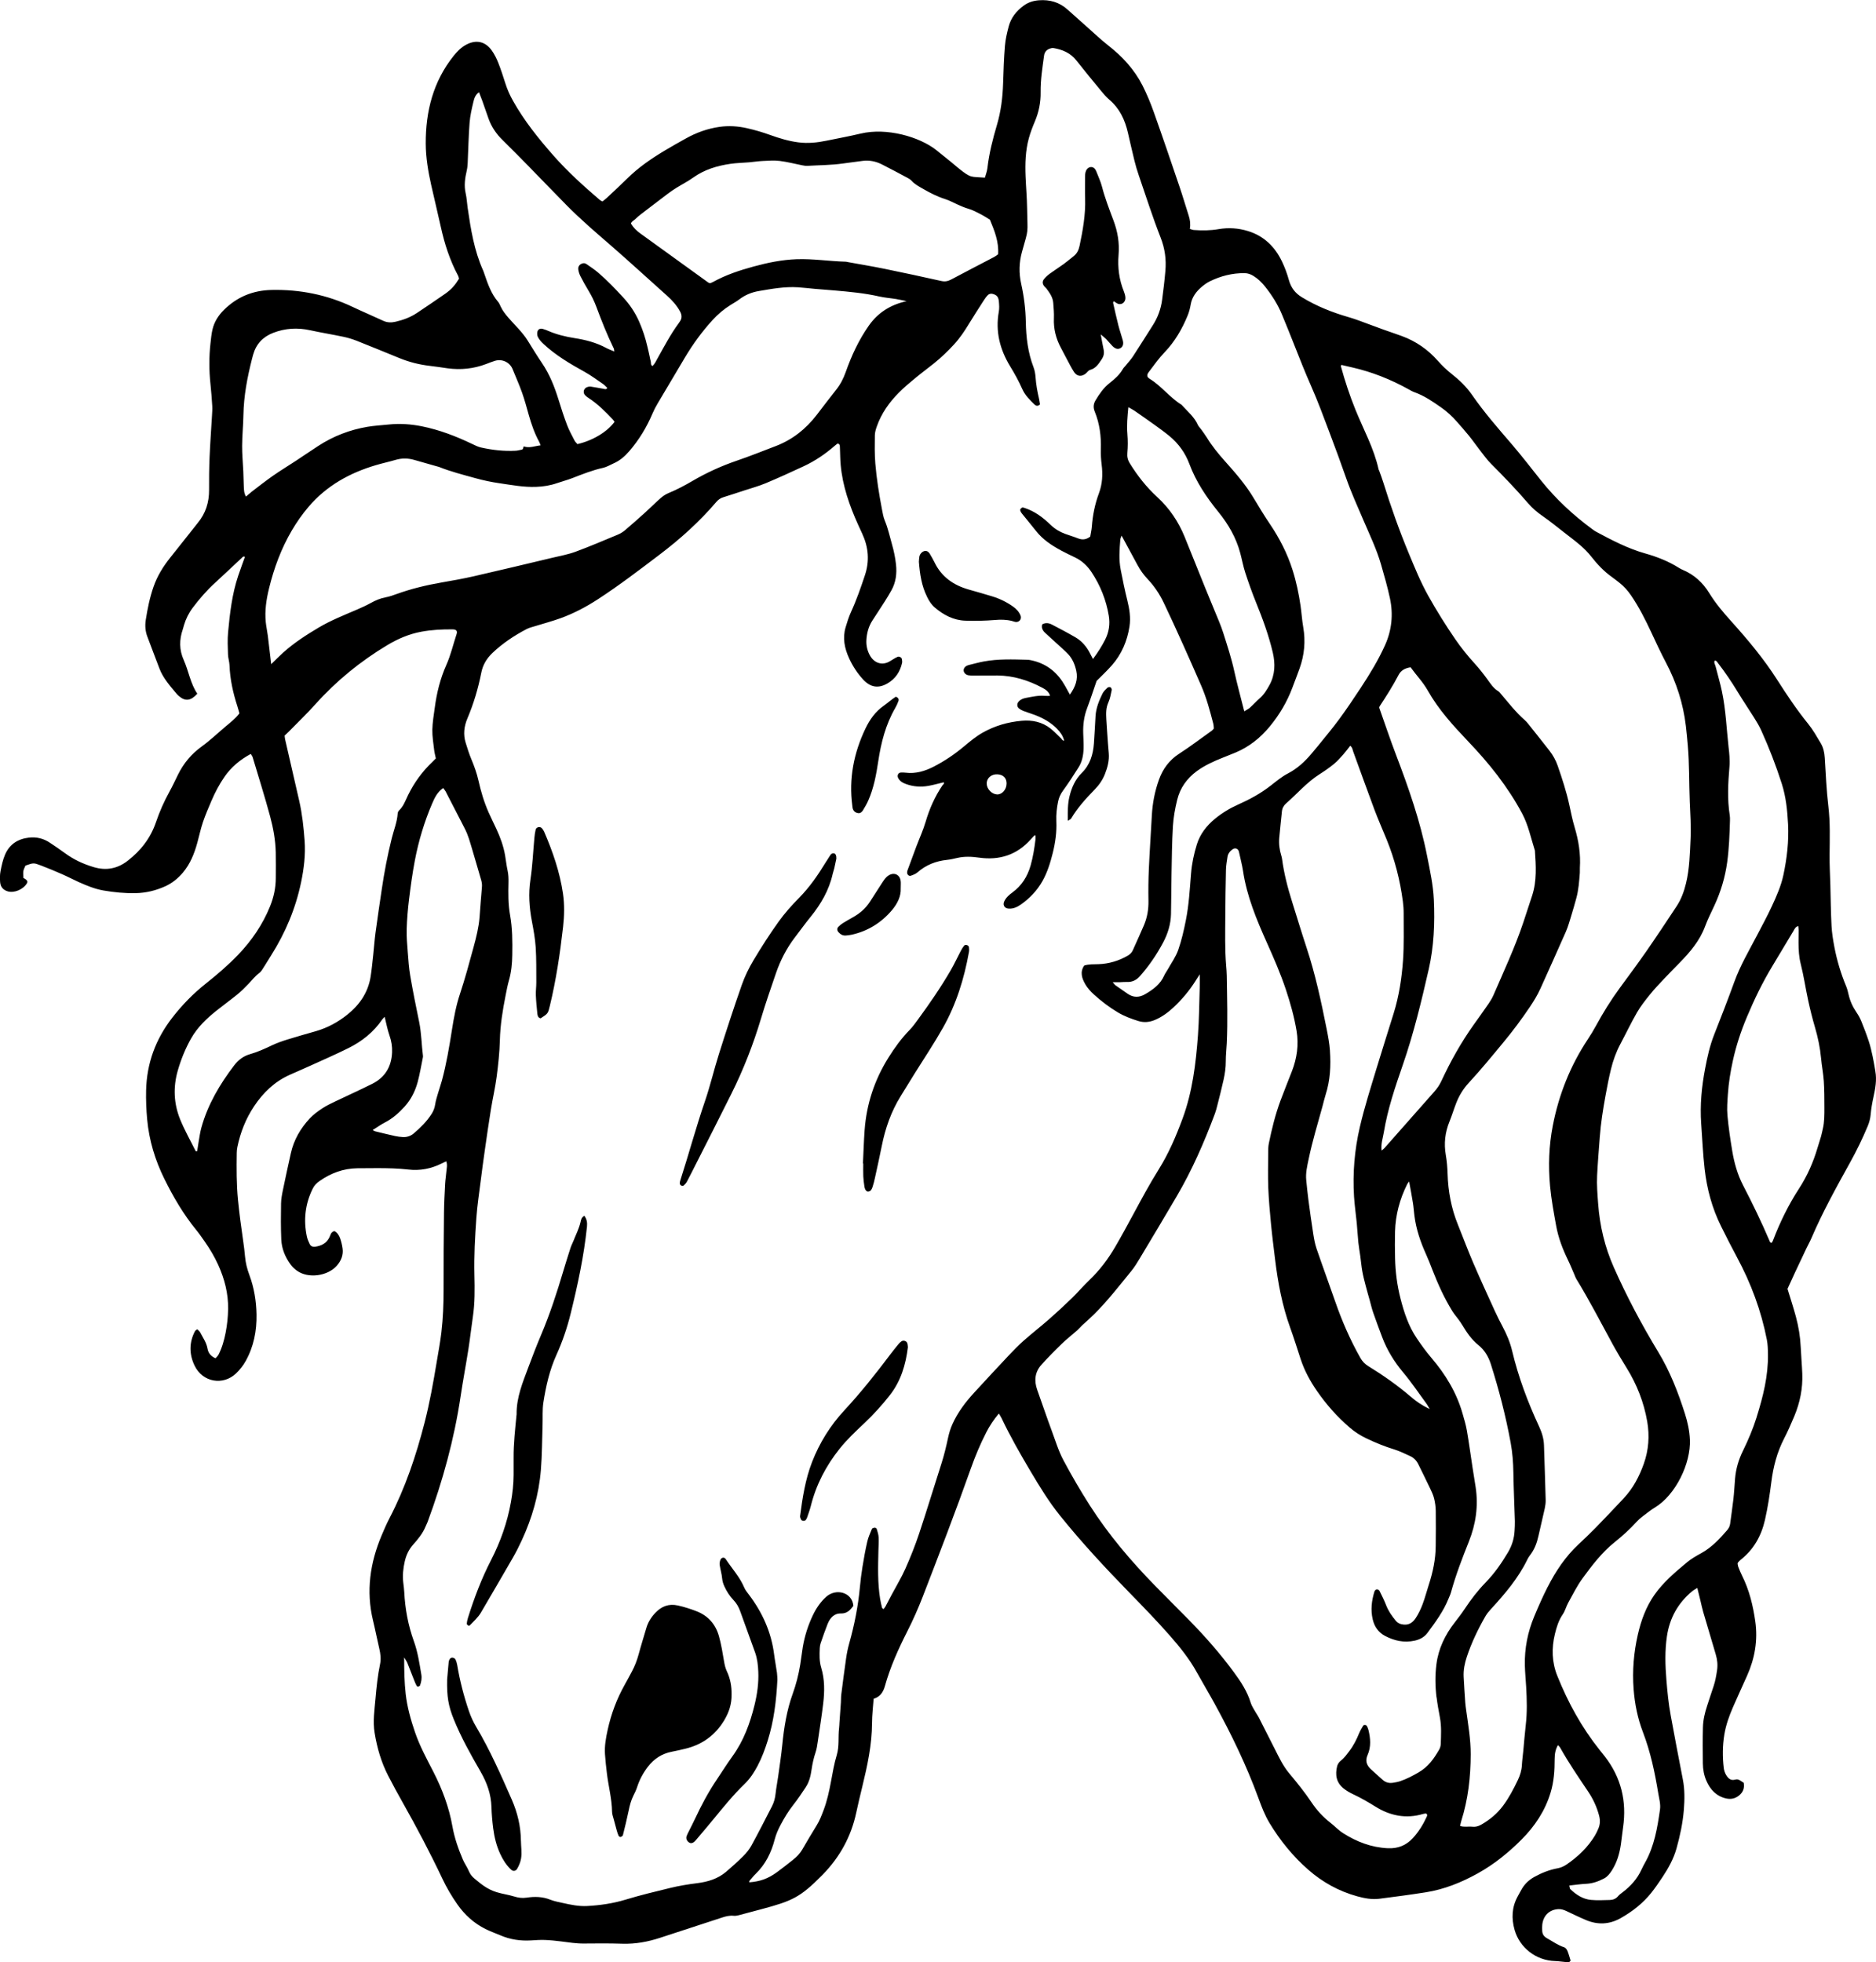 <?xml version="1.0" encoding="UTF-8"?>
<!DOCTYPE svg PUBLIC "-//W3C//DTD SVG 1.0//EN" "http://www.w3.org/TR/2001/REC-SVG-20010904/DTD/svg10.dtd">
<!-- Creator: CorelDRAW -->
<svg xmlns="http://www.w3.org/2000/svg" xml:space="preserve" width="1.594in" height="1.667in" version="1.0" shape-rendering="geometricPrecision" text-rendering="geometricPrecision" image-rendering="optimizeQuality" fill-rule="evenodd" clip-rule="evenodd"
viewBox="0 0 1593.91 1666.66"
 xmlns:xlink="http://www.w3.org/1999/xlink"
 xmlns:xodm="http://www.corel.com/coreldraw/odm/2003">
 <g id="Layer_x0020_1">
  <path id="horsehead.svg" fill="black" fill-rule="nonzero" d="M1593.38 909.89c-0.76,-4.29 -1.43,-8.59 -2.35,-12.85 -0.92,-4.24 -1.88,-8.51 -3.24,-12.63 -1.89,-5.74 -4.06,-11.4 -6.33,-17 -1.09,-2.67 -2.51,-5.25 -4.14,-7.62 -3.2,-4.66 -5.47,-9.66 -6.72,-15.17 -0.53,-2.35 -1.12,-4.74 -2.04,-6.96 -4.48,-10.77 -7.83,-21.88 -10,-33.31 -1.13,-5.93 -2.11,-11.93 -2.43,-17.94 -0.61,-11.59 -0.7,-23.22 -1.01,-34.83 -0.23,-8.46 -0.73,-16.93 -0.65,-25.4 0.13,-13.8 0.61,-27.55 -1.03,-41.35 -1.63,-13.68 -2.23,-27.49 -3.06,-41.26 -0.27,-4.47 -1.21,-8.69 -3.46,-12.46 -3.34,-5.61 -6.58,-11.37 -10.67,-16.41 -9.64,-11.88 -18.11,-24.57 -26.31,-37.41 -11.4,-17.85 -24.92,-34 -39,-49.65 -6.83,-7.59 -13.35,-15.24 -18.69,-23.96 -5.44,-8.88 -12.85,-15.69 -22.58,-19.76 -1.11,-0.46 -2.19,-1.05 -3.21,-1.69 -8.89,-5.6 -18.53,-9.38 -28.6,-12.22 -14.78,-4.17 -28.3,-11.24 -41.74,-18.46 -1.27,-0.68 -2.44,-1.57 -3.61,-2.43 -16.06,-11.85 -30.56,-25.35 -43.07,-40.93 -8.33,-10.39 -16.41,-21.01 -25.09,-31.09 -11.7,-13.59 -23.47,-27.07 -33.69,-41.84 -4.72,-6.81 -10.69,-12.55 -17.18,-17.66 -4.22,-3.32 -8.07,-6.94 -11.59,-10.96 -8.46,-9.67 -18.67,-16.82 -30.73,-21.26 -5.23,-1.92 -10.52,-3.67 -15.76,-5.54 -3.87,-1.38 -7.7,-2.87 -11.57,-4.26 -5.92,-2.13 -11.76,-4.51 -17.8,-6.24 -14.04,-4.04 -27.46,-9.36 -39.97,-17.01 -5.75,-3.52 -9.21,-8.17 -10.99,-14.61 -1.47,-5.34 -3.42,-10.63 -5.81,-15.63 -6,-12.55 -15.23,-21.7 -28.84,-25.91 -8.26,-2.56 -16.71,-3.11 -25.13,-1.64 -7.02,1.22 -13.97,1.22 -20.98,0.72 -1.11,-0.08 -2.18,-0.59 -3.37,-0.94 0.69,-4.06 0.2,-7.59 -0.92,-11.08 -2.67,-8.28 -5.09,-16.64 -7.89,-24.87 -7.15,-21.06 -14.31,-42.13 -21.77,-63.09 -2.75,-7.73 -5.9,-15.39 -9.61,-22.7 -6.91,-13.6 -17.02,-24.58 -29.02,-33.98 -6.47,-5.07 -12.43,-10.77 -18.59,-16.22 -5.44,-4.81 -10.85,-9.66 -16.26,-14.5 -6.91,-6.16 -14.98,-8.45 -24.17,-7.76 -4.76,0.36 -8.99,1.69 -12.82,4.46 -6.28,4.55 -10.94,10.36 -12.91,17.91 -1.41,5.37 -2.7,10.86 -3.15,16.36 -0.87,10.61 -1.22,21.28 -1.56,31.92 -0.38,11.91 -1.81,23.63 -5.19,35.07 -3.56,12.07 -6.7,24.24 -8.13,36.8 -0.32,2.8 -1.41,5.5 -2.13,8.15 -12.17,-0.98 -11.52,0.81 -22.82,-8.33 -1.88,-1.52 -3.69,-3.14 -5.57,-4.67 -4.32,-3.51 -8.64,-7.03 -13.01,-10.48 -14.26,-11.24 -42.05,-19.21 -64.1,-13.97 -9.65,2.3 -19.41,4.06 -29.12,6.07 -7.87,1.63 -15.78,2.43 -23.8,1.41 -8.21,-1.04 -16.03,-3.41 -23.81,-6.2 -6.58,-2.37 -13.34,-4.38 -20.17,-5.89 -7.56,-1.68 -15.24,-2.2 -23.07,-1.08 -10.24,1.46 -19.69,4.87 -28.64,9.87 -6.13,3.42 -12.26,6.85 -18.28,10.47 -11.23,6.75 -21.99,14.14 -31.37,23.4 -5.69,5.61 -11.57,11.04 -17.4,16.51 -1.2,1.13 -2.54,2.1 -3.78,3.11 -0.93,-0.5 -1.65,-0.74 -2.17,-1.2 -13.8,-11.83 -27.3,-23.96 -39.35,-37.64 -12.83,-14.57 -24.95,-29.63 -34.49,-46.64 -2.63,-4.69 -4.79,-9.46 -6.41,-14.57 -1.89,-6 -3.84,-11.98 -6.15,-17.83 -1.41,-3.57 -3.18,-7.11 -5.39,-10.24 -5.66,-8.04 -13.72,-9.62 -22.3,-4.78 -4.08,2.3 -7.28,5.56 -10.17,9.19 -17.43,21.83 -23.83,47.18 -23.72,74.57 0.05,11.92 2.05,23.61 4.63,35.2 2.63,11.8 5.54,23.54 8.13,35.35 3.18,14.49 7.67,28.48 14.7,41.61 0.44,0.82 0.59,1.81 0.83,2.58 -3.36,5.52 -6.56,9.18 -11.81,12.83 -7.94,5.54 -15.98,10.96 -24.03,16.33 -5.5,3.67 -11.61,5.91 -18.04,7.4 -3.65,0.85 -7.08,0.82 -10.59,-0.82 -8.55,-4 -17.27,-7.65 -25.79,-11.7 -21.87,-10.39 -44.89,-15 -69.04,-14.47 -15.74,0.34 -29.22,5.83 -40.46,16.95 -4.79,4.74 -8.22,10.19 -9.74,16.7 -0.87,3.74 -1.21,7.62 -1.65,11.45 -1.32,11.58 -1.28,23.17 -0.05,34.76 0.67,6.26 1.14,12.54 1.53,18.82 0.16,2.65 -0.07,5.32 -0.22,7.98 -0.69,11.83 -1.56,23.66 -2.06,35.5 -0.39,9.19 -0.48,18.4 -0.42,27.61 0.07,10.59 -2.88,20.03 -9.69,28.21 -0.93,1.12 -1.8,2.29 -2.7,3.43 -6.92,8.73 -13.81,17.48 -20.78,26.18 -5.94,7.43 -10.84,15.42 -14,24.46 -3.21,9.19 -5.13,18.66 -6.62,28.23 -0.75,4.84 -0.41,9.65 1.38,14.31 3.46,9.03 6.8,18.11 10.29,27.14 3.2,8.29 9.11,14.78 14.69,21.47 0.61,0.74 1.36,1.39 2.09,2.01 5.22,4.39 9.95,3.82 15.34,-2.27 -5.84,-8.54 -7.3,-19.09 -11.52,-28.54 -3.93,-8.79 -3.84,-17.3 -0.81,-26.11 0.39,-1.14 0.65,-2.33 0.99,-3.49 1.6,-5.39 4.06,-10.33 7.45,-14.84 5.69,-7.57 11.87,-14.68 18.87,-21.09 7.69,-7.02 15.22,-14.22 22.84,-21.32 0.59,-0.55 1.09,-1.57 2.66,-0.84 -0.72,1.98 -1.47,3.96 -2.18,5.96 -1.22,3.42 -2.46,6.83 -3.61,10.27 -5.17,15.52 -7.03,31.64 -8.54,47.8 -0.59,6.24 -0.28,12.58 -0.08,18.87 0.1,3.12 1.19,6.2 1.3,9.32 0.45,11.95 3.02,23.47 6.71,34.8 0.66,2.02 1.17,4.09 1.7,5.97 -3.55,4.57 -7.81,7.79 -11.87,11.22 -6.66,5.62 -12.99,11.69 -20.04,16.78 -8.9,6.43 -15.58,14.42 -20.35,24.18 -2.34,4.79 -4.6,9.62 -7.17,14.28 -4.57,8.29 -8.4,16.91 -11.44,25.86 -4.59,13.52 -12.9,24.24 -24.11,32.89 -8.67,6.7 -18.2,8.51 -28.72,5.39 -8.91,-2.64 -17.2,-6.45 -24.69,-12.02 -4.07,-3.03 -8.34,-5.82 -12.55,-8.67 -5.43,-3.67 -11.44,-5.15 -17.96,-4.39 -9.38,1.08 -16.49,5.7 -20.23,14.44 -1.89,4.4 -2.91,9.23 -3.83,13.96 -0.6,3.05 -0.59,6.29 -0.35,9.41 0.3,3.96 2.48,6.65 6.47,7.83 5.43,1.61 13.11,-1.54 16.29,-6.84 0.77,-1.29 0.41,-2.39 -1.24,-3.55 -0.56,-0.4 -1.21,-0.67 -1.72,-0.96 -0.36,-5.99 -0.36,-5.99 1.7,-10.52 6.8,-2.39 6.85,-2.53 13.19,-0.12 6.1,2.32 12.12,4.85 18.1,7.47 4.65,2.04 9.14,4.44 13.78,6.52 6.85,3.07 13.78,5.96 21.25,7.26 9.09,1.57 18.22,2.45 27.47,2.25 8.63,-0.19 16.8,-2.17 24.61,-5.64 6.07,-2.69 11.12,-6.73 15.42,-11.84 6.24,-7.42 9.69,-16.12 12.21,-25.3 1.61,-5.82 2.84,-11.77 4.77,-17.48 2.09,-6.18 4.69,-12.2 7.26,-18.2 3.05,-7.13 6.66,-13.98 11.08,-20.38 5.75,-8.33 13.31,-14.54 22.34,-19.42 0.66,1.15 1.31,1.91 1.58,2.79 4.99,16.68 10.23,33.29 14.78,50.09 2.71,10.02 4.59,20.31 4.83,30.77 0.17,7.26 0.04,14.54 0.03,21.8 -0.01,8.34 -1.75,16.35 -4.88,24.05 -6.27,15.45 -15.48,28.98 -27,41 -8.57,8.94 -17.95,16.97 -27.63,24.65 -10.69,8.48 -20.11,18.16 -28.46,28.94 -14.09,18.19 -21.68,38.67 -22.2,61.74 -0.19,8.24 0.15,16.43 0.9,24.65 1.65,17.85 6.76,34.65 14.66,50.6 7.52,15.21 16.07,29.84 26.84,43.06 2.6,3.19 4.94,6.58 7.31,9.95 4.45,6.35 8.43,13.01 11.61,20.09 5.32,11.82 8.54,24.09 8.35,37.22 -0.1,6.82 -0.8,13.54 -2.1,20.19 -1.25,6.41 -3.01,12.73 -6,18.6 -0.61,1.19 -1.69,2.14 -2.56,3.2 -4,-1.74 -6.19,-4.41 -6.86,-8.29 -0.89,-5.13 -3.94,-9.29 -6.24,-13.78 -0.5,-0.98 -1.56,-1.68 -2.43,-2.6 -0.86,0.66 -1.62,0.96 -1.91,1.51 -5.11,9.69 -5.02,19.7 -0.41,29.33 6.89,14.39 24.42,17.12 35.31,6.61 3.16,-3.05 5.85,-6.41 8.02,-10.26 6.97,-12.4 9.58,-25.87 9.31,-39.85 -0.21,-11.4 -2.04,-22.64 -6.07,-33.45 -1.86,-4.98 -3.19,-10.14 -3.66,-15.5 -0.4,-4.58 -0.98,-9.15 -1.64,-13.69 -1.67,-11.49 -3.22,-22.98 -4.36,-34.55 -1.31,-13.31 -1.24,-26.6 -1.05,-39.92 0.02,-1.68 0.19,-3.39 0.53,-5.04 2.57,-12.46 7.17,-24.09 14.25,-34.7 7.69,-11.51 17.34,-20.81 30.11,-26.56 5.74,-2.58 11.54,-5.02 17.26,-7.63 11.01,-5.02 22.12,-9.83 32.94,-15.23 11.41,-5.7 21.22,-13.5 28.49,-24.2 0.5,-0.74 1.22,-1.33 2.09,-2.26 1.42,5.62 2.35,10.9 4.11,15.89 1.65,4.68 2.39,9.34 2.19,14.23 -0.5,12.15 -5.93,21.32 -16.84,26.78 -10.38,5.2 -20.99,9.95 -31.46,14.98 -3.71,1.78 -7.48,3.54 -10.88,5.8 -3.8,2.54 -7.64,5.26 -10.73,8.58 -7.86,8.45 -13.57,18.23 -16.11,29.64 -2.31,10.39 -4.59,20.78 -6.73,31.2 -0.78,3.78 -1.52,7.65 -1.58,11.49 -0.17,10.17 -0.25,20.35 0.19,30.5 0.34,7.9 3.32,15.11 8.04,21.48 1.41,1.9 3.25,3.59 5.17,5 9.66,7.06 26.28,4.59 33.94,-4.12 3.69,-4.2 5.7,-9.04 4.93,-14.67 -0.39,-2.85 -1.07,-5.72 -2.01,-8.45 -0.93,-2.71 -2.49,-5.13 -4.94,-6.34 -3.08,0.82 -3.27,3.3 -4.17,5.17 -2.44,5.12 -6.78,7.33 -12.08,8.1 -2.11,0.31 -3.9,-0.38 -4.82,-2.4 -0.9,-1.97 -1.85,-3.98 -2.3,-6.08 -3.01,-14.21 -1.48,-27.89 5.01,-40.96 1.34,-2.7 3.4,-4.7 5.8,-6.37 9.54,-6.69 20.06,-10.61 31.8,-10.81 5.81,-0.1 11.63,-0.12 17.44,-0.11 8.72,0.02 17.41,0.16 26.11,1.18 9.8,1.15 19.29,-0.61 28.19,-5.07 1.27,-0.63 2.56,-1.21 4.05,-1.91 1.18,3.2 0.3,6.05 0.08,8.87 -0.25,3.37 -0.85,6.72 -1.03,10.09 -0.42,8.22 -0.88,16.44 -0.97,24.67 -0.24,21.8 -0.43,43.6 -0.35,65.4 0.04,12.13 -0.46,24.22 -1.86,36.24 -0.98,8.4 -2.57,16.73 -3.96,25.08 -2.9,17.41 -5.97,34.79 -10.39,51.91 -7.22,27.97 -16.35,55.19 -29.74,80.89 -2.46,4.72 -4.57,9.62 -6.65,14.53 -9.87,23.36 -13.38,47.36 -7.35,72.36 1.93,7.99 3.5,16.07 5.37,24.07 1.01,4.31 1.52,8.68 0.62,12.97 -2.04,9.73 -3.04,19.58 -3.9,29.46 -0.83,9.62 -2.33,19.11 -0.74,28.91 2.09,12.79 5.63,25 11.55,36.49 3.98,7.75 8.17,15.4 12.45,22.98 11.9,21.09 23.2,42.5 33.55,64.4 3.63,7.69 7.93,14.97 12.8,21.92 6.23,8.89 14.1,15.98 23.81,20.85 4.1,2.06 8.47,3.56 12.69,5.38 8.4,3.63 17.17,4.88 26.26,4.32 3.87,-0.24 7.76,-0.52 11.62,-0.37 4.58,0.17 9.15,0.66 13.7,1.22 6.48,0.8 12.9,1.89 19.49,1.8 10.9,-0.15 21.81,-0.17 32.7,0.16 11.06,0.33 21.65,-1.63 32.08,-5.07 17.46,-5.75 34.96,-11.37 52.42,-17.13 3.26,-1.08 6.46,-1.9 9.95,-1.53 1.39,0.15 2.88,-0.1 4.26,-0.45 6.31,-1.62 12.6,-3.35 18.9,-5.03 26.63,-7.1 33.22,-10.06 51.73,-28.69 0.35,-0.34 0.68,-0.69 1.02,-1.04 14.35,-14.78 23.9,-32.13 28.22,-52.33 1.57,-7.33 3.32,-14.61 5.09,-21.89 4.35,-17.89 8.27,-35.81 8.33,-54.38 0.02,-6.74 0.87,-13.48 1.37,-20.52 5.43,-1.56 8.13,-5.6 9.58,-10.8 4.51,-16.16 11.38,-31.39 18.93,-46.28 4.94,-9.74 9.35,-19.67 13.28,-29.82 13.95,-36.11 27.88,-72.23 40.8,-108.73 3.72,-10.5 8.03,-20.76 13.12,-30.69 2.88,-5.62 6.36,-10.82 10.69,-15.98 0.86,1.46 1.66,2.61 2.25,3.85 7.38,15.55 15.9,30.46 24.68,45.24 7.67,12.91 15.47,25.72 24.91,37.47 18.54,23.07 38.69,44.68 59.32,65.84 11.67,11.97 23.31,23.96 34.35,36.52 8.49,9.65 16.47,19.67 22.73,30.98 4.92,8.89 10.16,17.61 15.05,26.52 14.21,25.91 27.07,52.46 37.24,80.25 2.66,7.26 5.41,14.52 9.44,21.19 8.97,14.82 19.78,28.14 32.8,39.56 12.17,10.69 26.09,18.39 41.76,22.69 6.09,1.67 12.34,2.86 18.66,2.07 13.2,-1.67 26.39,-3.43 39.53,-5.49 15.72,-2.48 30.28,-8.36 44.14,-16.06 13.89,-7.7 26.1,-17.59 37.26,-28.78 11.27,-11.3 19.91,-24.28 24.62,-39.74 2.87,-9.41 3.47,-18.99 3.47,-28.69 0,-4.56 0.78,-8.24 2.78,-11.74 0.68,0.74 1.46,1.34 1.9,2.13 7.21,12.91 15.56,25.09 23.8,37.35 4.21,6.25 7.36,13.03 9.29,20.39 0.97,3.69 0.94,7.19 -0.47,10.65 -0.91,2.23 -1.93,4.44 -3.18,6.49 -6.05,9.87 -14.22,17.68 -23.72,24.21 -2.43,1.67 -4.93,2.86 -7.9,3.4 -6.96,1.27 -13.48,3.87 -19.67,7.28 -4.33,2.39 -7.89,5.61 -10.46,9.85 -1.37,2.28 -2.61,4.64 -3.88,6.98 -4.89,9.02 -5.27,18.46 -2.53,28.16 4.32,15.31 18.39,26.09 34.37,26.52 3.13,0.08 6.24,0.65 9.37,0.87 1.34,0.1 2.94,0.61 3.82,-1.35 -0.82,-2.62 -1.54,-5.44 -2.63,-8.1 -0.51,-1.23 -1.58,-2.74 -2.72,-3.1 -5.38,-1.7 -9.84,-5.03 -14.68,-7.69 -2.6,-1.44 -3.96,-3.46 -4.05,-6.37 -0.05,-1.69 -0.14,-3.4 0.04,-5.08 0.82,-7.87 6.13,-12.92 13.74,-13.29 2.52,-0.12 4.75,0.69 6.97,1.73 5.49,2.56 10.92,5.25 16.5,7.58 9.98,4.17 19.78,3.76 29.33,-1.61 10.03,-5.65 18.96,-12.61 26.14,-21.63 3.31,-4.16 6.35,-8.56 9.28,-13 5.09,-7.68 9.61,-15.67 12.11,-24.66 2.99,-10.74 5.33,-21.62 6.22,-32.73 0.69,-8.68 0.83,-17.37 -0.89,-26.04 -3.57,-18.03 -6.91,-36.11 -10.27,-54.17 -1.87,-10 -2.83,-20.1 -3.66,-30.25 -1.01,-12.36 -1.38,-24.63 0.44,-36.93 2.29,-15.52 9.41,-28.33 21.5,-38.34 1.2,-0.99 2.63,-1.7 4.32,-2.78 1,4.09 1.87,7.61 2.73,11.12 0.74,3.05 1.36,6.13 2.24,9.15 3.52,12.07 7.11,24.13 10.7,36.18 1.33,4.46 1.81,8.91 1.1,13.59 -0.69,4.56 -1.44,9.06 -2.94,13.43 -1.89,5.49 -3.61,11.04 -5.45,16.54 -2,6 -3.45,12.15 -3.61,18.46 -0.26,10.17 -0.17,20.34 -0.06,30.52 0.06,5.11 0.95,10.19 3.01,14.86 3.25,7.39 8.33,13 16.63,14.93 4.34,1.01 8.15,0.07 11.49,-2.8 3.2,-2.76 4.35,-6.23 3.56,-10.52 -2.33,-1.18 -4.16,-3.56 -7.2,-2.65 -3.84,1.15 -6.03,-1.17 -7.7,-3.89 -1.1,-1.8 -1.82,-4.02 -2.07,-6.13 -1.1,-9.42 -1.02,-18.86 0.52,-28.23 1.35,-8.17 4.13,-15.92 7.43,-23.47 3.87,-8.87 7.94,-17.66 11.89,-26.5 6.57,-14.7 9.25,-30.04 7,-46.06 -1.9,-13.47 -5.08,-26.61 -11.2,-38.88 -1.19,-2.38 -2.21,-4.85 -3.18,-7.32 -0.42,-1.08 -0.51,-2.29 -0.68,-3.09 0.3,-0.63 0.35,-0.89 0.52,-1.06 0.67,-0.7 1.3,-1.44 2.06,-2.04 11.11,-8.78 17.59,-20.29 20.71,-34.02 2.42,-10.64 4.04,-21.4 5.41,-32.19 1.63,-12.84 4.82,-25.13 10.77,-36.7 3.2,-6.24 6.04,-12.67 8.74,-19.14 4.81,-11.54 7.26,-23.58 6.77,-36.11 -0.3,-7.49 -0.98,-14.97 -1.32,-22.46 -0.39,-8.75 -1.81,-17.34 -4.06,-25.77 -2.13,-7.93 -4.72,-15.74 -7.17,-23.82 2.27,-4.94 4.35,-9.57 6.5,-14.17 3.18,-6.8 6.39,-13.57 9.61,-20.34 1.35,-2.84 2.93,-5.57 4.17,-8.46 9.54,-22.3 21.31,-43.46 33.04,-64.64 5.53,-9.98 10.48,-20.2 14.86,-30.69 1.28,-3.08 2.19,-6.47 2.46,-9.78 0.44,-5.09 1.35,-10.04 2.43,-15.02 1.56,-7.12 2.87,-14.29 1.57,-21.62zm-584.3 -642.04c1.18,-2.89 2.02,-5.98 2.53,-9.06 1.08,-6.63 4.86,-11.48 9.8,-15.58 2.04,-1.69 4.25,-3.29 6.62,-4.43 9.25,-4.49 19.01,-6.98 29.37,-6.88 2.79,0.03 5.2,0.91 7.51,2.33 3.98,2.44 7.24,5.67 10.11,9.29 5.74,7.24 10.64,15.01 14.19,23.56 3.53,8.48 6.96,17.02 10.34,25.56 4.7,11.92 9.4,23.83 14.59,35.56 5.67,12.81 10.49,26.01 15.46,39.12 4.89,12.89 9.64,25.83 14.19,38.84 4.24,12.13 9.56,23.78 14.6,35.57 5.33,12.45 11.25,24.67 15.01,37.73 2.74,9.52 5.5,19.06 7.56,28.74 2.9,13.6 1.56,26.94 -4.19,39.72 -5.68,12.62 -12.86,24.4 -20.44,35.93 -5.98,9.1 -12.06,18.15 -18.5,26.93 -5.72,7.8 -12,15.19 -18.06,22.74 -1.82,2.27 -3.72,4.46 -5.6,6.69 -5.66,6.7 -11.93,12.52 -19.89,16.66 -5.31,2.76 -10.04,6.73 -14.8,10.45 -8.46,6.61 -17.85,11.67 -27.56,16 -7.17,3.2 -13.75,7.2 -19.72,12.13 -7.01,5.77 -12.54,12.83 -15.3,21.66 -2.53,8.09 -4.26,16.33 -4.95,24.85 -1.07,13.25 -1.8,26.58 -4.41,39.64 -1.7,8.52 -3.62,17.07 -6.5,25.24 -2.06,5.85 -5.87,11.09 -8.92,16.58 -0.94,1.69 -2.16,3.25 -2.93,5.01 -3.3,7.51 -9.48,12.02 -16.25,15.96 -5.1,2.96 -10.08,2.99 -14.98,-0.46 -3.37,-2.36 -6.79,-4.65 -10.13,-7.04 -0.73,-0.52 -1.24,-1.33 -2.46,-2.69 2.66,0 4.48,0.03 6.31,-0.01 1.93,-0.05 3.87,-0.3 5.8,-0.21 4.46,0.22 7.98,-1.53 10.89,-4.78 7.77,-8.7 14.29,-18.29 19.78,-28.55 4.04,-7.55 6.55,-15.65 6.76,-24.26 0.28,-11.13 0.22,-22.28 0.44,-33.41 0.28,-13.79 0.37,-27.6 1.2,-41.36 0.45,-7.44 1.82,-14.9 3.58,-22.16 2.48,-10.21 8.29,-18.43 16.86,-24.65 6.72,-4.89 14.2,-8.26 21.86,-11.3 3.59,-1.43 7.2,-2.84 10.77,-4.33 11.65,-4.86 21.19,-12.47 29.19,-22.17 8.24,-9.99 14.75,-20.96 19.28,-33.1 2.03,-5.44 4.17,-10.83 6.11,-16.3 4.06,-11.4 5.15,-23.04 3.06,-35.02 -1.04,-5.94 -1.38,-12.01 -2.25,-17.99 -1.5,-10.3 -3.61,-20.44 -6.76,-30.41 -4.49,-14.23 -11.19,-27.24 -19.54,-39.55 -4.89,-7.2 -9.35,-14.7 -13.85,-22.16 -6.78,-11.28 -15.39,-21.09 -24.1,-30.85 -5.64,-6.32 -11.01,-12.86 -15.43,-20.13 -1.51,-2.47 -3.3,-4.78 -4.98,-7.14 -0.84,-1.18 -2.01,-2.2 -2.58,-3.5 -2.92,-6.61 -8.4,-11.13 -13.09,-16.29 -0.33,-0.36 -0.63,-0.78 -1.03,-1.02 -9.93,-6.15 -16.95,-15.88 -26.95,-21.96 -2.25,-1.37 -2.54,-3.21 -0.76,-5.56 4.37,-5.79 8.56,-11.7 13.6,-16.97 8.64,-9.04 14.84,-19.69 19.54,-31.2zm120.89 624.58c-0.44,-6.25 -1.6,-12.48 -2.83,-18.63 -4.64,-23.24 -9.59,-46.41 -17.05,-68.97 -4.25,-12.86 -8.15,-25.83 -12.22,-38.75 -3.79,-12.01 -6.95,-24.16 -8.61,-36.67 -0.13,-0.95 -0.37,-1.9 -0.66,-2.82 -1.53,-4.91 -2.15,-9.96 -1.71,-15.06 0.63,-7.46 1.56,-14.9 2.26,-22.36 0.27,-2.85 1.56,-5.12 3.61,-6.9 9.47,-8.25 17.65,-17.96 28.41,-24.76 4.29,-2.71 8.48,-5.63 12.4,-8.86 2.96,-2.43 5.49,-5.42 8.06,-8.3 1.91,-2.14 3.58,-4.5 5.55,-7 1.91,1.44 2.02,3.49 2.63,5.16 6.01,16.34 11.82,32.76 17.93,49.06 3.23,8.6 6.98,17.01 10.44,25.52 6.87,16.89 11.37,34.43 13.74,52.5 0.44,3.35 0.69,6.76 0.67,10.14 -0.05,13.31 0.39,26.67 -0.54,39.93 -1.07,15.18 -3.4,30.28 -7.93,44.92 -4.8,15.48 -9.74,30.91 -14.44,46.41 -5.05,16.66 -10.36,33.24 -14.31,50.22 -4.54,19.48 -6.17,39.18 -4.93,59.1 0.47,7.48 1.58,14.91 2.3,22.37 0.53,5.54 0.81,11.11 1.37,16.64 0.39,3.84 1.11,7.65 1.63,11.48 0.59,4.31 0.96,8.65 1.72,12.93 0.72,4.04 1.76,8.02 2.79,11.99 1.08,4.21 2.31,8.37 3.48,12.56 0.97,3.49 1.76,7.05 2.95,10.47 2.45,7.08 5.05,14.11 7.72,21.12 4.17,10.95 10.17,20.72 17.75,29.75 7.14,8.51 13.36,17.8 19.96,26.77 0.69,0.93 1.2,1.98 2.65,4.41 -7.02,-3.33 -11.72,-6.74 -16.15,-10.53 -11.24,-9.63 -23.32,-18.11 -35.92,-25.85 -2.99,-1.84 -5.19,-4.09 -6.92,-7.16 -8.58,-15.23 -15.55,-31.15 -21.27,-47.65 -5.23,-15.08 -10.77,-30.05 -15.93,-45.15 -1.39,-4.08 -2.14,-8.43 -2.81,-12.71 -1.5,-9.55 -2.83,-19.13 -4.1,-28.72 -0.73,-5.52 -1.24,-11.06 -1.82,-16.59 -0.65,-6.13 0.79,-12.02 2.02,-17.94 3.15,-15.17 7.67,-29.98 11.78,-44.9 0.9,-3.27 1.61,-6.59 2.65,-9.81 3.91,-12.19 4.55,-24.73 3.66,-37.35zm43.86 84.79c-0.71,-5.68 1.1,-10.55 1.91,-15.5 3.24,-19.65 9.61,-38.45 16.1,-57.2 9.2,-26.56 15.79,-53.83 22.03,-81.19 4.44,-19.48 5.26,-39.33 4.36,-59.22 -0.57,-12.58 -3.31,-24.9 -5.74,-37.25 -5.81,-29.57 -15.72,-57.83 -26.42,-85.89 -5.08,-13.32 -9.59,-26.86 -14.25,-39.98 0.17,-0.62 0.19,-0.89 0.31,-1.08 5.73,-8.68 11.31,-17.45 16.12,-26.69 2.07,-3.98 5.61,-5.81 10.24,-6.53 4.71,6.61 10.5,12.53 14.54,19.69 9.14,16.21 21.54,29.79 34.24,43.13 8.86,9.31 17.35,18.91 25.13,29.14 7.78,10.25 14.87,20.99 20.89,32.3 5.21,9.79 7.43,20.89 10.82,31.45 0.87,12.82 1.75,25.65 -2.34,38.17 -2.48,7.59 -4.95,15.18 -7.48,22.75 -7.08,21.15 -16.52,41.34 -25.36,61.76 -1.15,2.65 -2.68,5.16 -4.31,7.54 -4.11,5.99 -8.38,11.87 -12.59,17.79 -10.7,15.05 -19.67,31.09 -27.43,47.81 -1.56,3.36 -3.59,6.26 -6.02,9 -14.13,15.95 -28.22,31.95 -42.33,47.92 -0.6,0.68 -1.39,1.2 -2.43,2.08zm-215.97 -608.52c-0.67,-7.53 0.07,-14.93 0.81,-22.93 1.94,1.11 3.61,1.9 5.12,2.94 5.78,3.98 11.54,7.99 17.22,12.09 4.31,3.11 8.65,6.23 12.74,9.62 7.61,6.3 13.32,14.27 16.72,23.4 5.68,15.23 14.52,28.37 24.64,40.83 8.49,10.45 15.13,21.89 18.63,34.98 1.5,5.6 2.53,11.35 4.33,16.85 2.78,8.5 5.77,16.96 9.14,25.25 5.67,13.92 10.83,28.04 14.24,42.63 2.14,9.19 1.96,18.75 -2.93,27.54 -2.24,4.04 -4.58,7.93 -8.13,11.02 -2.91,2.54 -5.5,5.45 -8.37,8.05 -1.19,1.08 -2.73,1.78 -4.86,3.12 -3.04,-12.08 -6.06,-23.01 -8.48,-34.08 -2.43,-11.13 -6,-21.91 -9.43,-32.72 -2.04,-6.44 -4.85,-12.63 -7.39,-18.9 -2.63,-6.5 -5.37,-12.94 -8,-19.44 -5.8,-14.34 -11.52,-28.72 -17.35,-43.05 -5.28,-12.96 -12.95,-24.32 -23.29,-33.81 -9.17,-8.41 -16.76,-18.07 -23.3,-28.63 -1.74,-2.81 -2.42,-5.47 -2.12,-8.83 0.46,-5.27 0.5,-10.65 0.04,-15.93zm-417.85 -182.94c1.36,-1.38 2.89,-2.58 4.39,-3.8 1.5,-1.22 3.07,-2.35 4.62,-3.53 6.15,-4.7 12.28,-9.43 18.47,-14.07 2.32,-1.74 4.72,-3.38 7.19,-4.91 4.72,-2.94 9.73,-5.47 14.24,-8.7 9.53,-6.83 20.32,-10.06 31.67,-11.71 5.24,-0.77 10.59,-0.82 15.89,-1.28 3.85,-0.33 7.67,-0.97 11.52,-1.15 4.81,-0.23 9.71,-0.63 14.46,-0.04 6.45,0.8 12.8,2.48 19.2,3.73 1.42,0.28 2.89,0.54 4.32,0.45 10.14,-0.59 20.33,-0.57 30.41,-2.02 5.5,-0.79 11.01,-1.48 16.52,-2.2 5.7,-0.74 11.14,0.38 16.2,2.9 7.57,3.78 15.01,7.83 22.48,11.82 1.05,0.56 2.1,1.27 2.89,2.15 2.81,3.15 6.48,4.98 10.05,7.04 5.87,3.41 11.87,6.43 18.38,8.5 3.67,1.16 7.1,3.06 10.63,4.65 3.07,1.39 6.13,2.73 9.43,3.67 3.67,1.05 7.1,2.99 10.54,4.74 2.55,1.3 4.93,2.92 7.57,4.51 3.76,9.16 7.69,18.54 6.95,29.39 -1.04,0.71 -2.13,1.63 -3.37,2.28 -12.21,6.41 -24.48,12.69 -36.64,19.19 -2.74,1.46 -5.22,1.87 -8.28,1.19 -16.04,-3.57 -32.11,-7.06 -48.22,-10.34 -10.42,-2.13 -20.92,-3.85 -31.38,-5.76 -0.48,-0.09 -0.95,-0.26 -1.43,-0.28 -14.02,-0.36 -27.95,-2.63 -42.03,-2.11 -12.42,0.46 -24.46,2.95 -36.39,6.2 -11.93,3.24 -23.62,7.13 -34.5,13.13 -0.83,0.46 -1.75,0.76 -2.5,1.08 -0.65,-0.25 -1.15,-0.35 -1.53,-0.62 -19.23,-13.88 -38.44,-27.79 -57.68,-41.65 -3.18,-2.3 -5.95,-4.92 -8.02,-8.5 0.7,-1.93 2.69,-2.61 3.98,-3.93zm-143.46 -40.96c0.5,-2.09 0.7,-4.29 0.81,-6.44 0.54,-11.36 0.73,-22.75 1.61,-34.08 0.46,-5.99 1.82,-11.95 3.23,-17.81 0.71,-2.95 1.61,-6.14 4.8,-8.23 0.99,2.59 1.97,5.03 2.86,7.51 1.78,5.01 3.47,10.06 5.28,15.06 2.5,6.96 6.59,12.86 11.86,18.05 7.6,7.47 15.09,15.04 22.55,22.66 10.68,10.89 21.21,21.93 31.93,32.78 11.75,11.89 24.44,22.76 37.07,33.69 7.87,6.81 15.6,13.78 23.35,20.72 8.29,7.42 16.54,14.89 24.81,22.33 4.35,3.91 8.26,8.17 11.07,13.35 1.65,3.03 1.88,5.96 -0.32,8.83 -0.29,0.38 -0.51,0.82 -0.8,1.21 -6.93,9.38 -12.31,19.7 -17.98,29.83 -1.27,2.27 -2.33,4.72 -4.31,6.55 -1.8,-1 -1.1,-2.63 -1.46,-3.87 -0.41,-1.39 -0.64,-2.83 -0.95,-4.24 -0.31,-1.42 -0.61,-2.84 -0.93,-4.26 -0.32,-1.41 -0.68,-2.82 -1,-4.23 -1.67,-7.33 -4.02,-14.43 -7.07,-21.31 -3.37,-7.61 -7.9,-14.37 -13.56,-20.48 -6.75,-7.29 -13.6,-14.48 -21.16,-20.94 -3.11,-2.66 -6.54,-4.94 -9.93,-7.27 -1.49,-1.02 -3.15,-1 -4.78,0 -1.93,1.19 -2.52,3 -2.15,4.99 0.34,1.87 0.96,3.76 1.83,5.44 2.12,4.08 4.35,8.1 6.73,12.04 2.65,4.36 4.9,8.88 6.68,13.67 4.47,12.02 9.18,23.94 14.82,35.47 0.28,0.56 0.25,1.27 0.49,2.63 -2.67,-1.15 -4.88,-1.92 -6.91,-3.02 -8.42,-4.56 -17.55,-6.89 -26.89,-8.35 -7.69,-1.21 -15.16,-3.02 -22.31,-6.12 -1.54,-0.67 -3.14,-1.28 -4.76,-1.72 -2.48,-0.67 -4.36,0.63 -4.6,3.2 -0.11,1.15 -0.02,2.48 0.47,3.5 1.16,2.4 2.93,4.33 4.92,6.18 10.37,9.67 22.44,16.76 34.76,23.58 5.48,3.04 10.56,6.82 15.74,10.37 1.35,0.93 2.44,2.24 3.63,3.35 -1.07,1.61 -2.26,0.88 -3.31,0.71 -3.57,-0.59 -7.13,-1.34 -10.71,-1.83 -1.12,-0.15 -2.42,0.11 -3.47,0.57 -2.67,1.15 -3.4,4.56 -1.44,6.65 0.97,1.04 2.18,1.91 3.39,2.7 7.57,4.93 13.85,11.31 20.04,17.79 0.64,0.67 1.14,1.48 1.66,2.17 -6.28,8.58 -18.54,15.97 -31.54,18.94 -0.75,-0.9 -1.87,-1.86 -2.49,-3.06 -2.21,-4.3 -4.57,-8.55 -6.28,-13.05 -2.67,-7 -4.99,-14.14 -7.19,-21.31 -3.43,-11.15 -7.66,-21.89 -14.29,-31.61 -4.22,-6.19 -8.1,-12.62 -12.07,-18.98 -4.54,-7.25 -10.86,-12.98 -16.39,-19.39 -2.55,-2.95 -4.91,-5.97 -6.56,-9.53 -0.61,-1.31 -1.15,-2.74 -2.07,-3.82 -6,-6.96 -8.86,-15.45 -11.77,-23.92 -0.31,-0.91 -0.59,-1.85 -0.99,-2.73 -7.64,-16.98 -10.54,-35.14 -13.19,-53.36 -0.59,-4.07 -0.75,-8.22 -1.66,-12.21 -1.52,-6.6 -0.6,-12.95 0.91,-19.36zm-183.33 273.32c-1.33,1.02 -2.57,2.17 -4.22,3.58 -1.68,-2.8 -1.73,-5.6 -1.86,-8.36 -0.2,-4.35 -0.23,-8.71 -0.43,-13.06 -0.32,-7.25 -1.05,-14.5 -1,-21.74 0.06,-8.69 0.95,-17.39 1.1,-26.09 0.28,-16.32 3.33,-32.19 7.35,-47.91 0.3,-1.17 0.6,-2.34 0.94,-3.5 2.59,-8.99 8.24,-15.04 17.03,-18.44 10.26,-3.96 20.6,-4.54 31.3,-2.21 9.44,2.06 18.99,3.6 28.45,5.59 3.77,0.8 7.51,1.92 11.09,3.33 12.15,4.8 24.22,9.78 36.3,14.71 8.33,3.41 16.96,5.61 25.91,6.63 5.04,0.57 10.06,1.39 15.08,2.08 11.24,1.53 22.18,0.37 32.8,-3.64 2.49,-0.94 4.95,-1.97 7.5,-2.73 6.26,-1.87 12.64,1.39 14.94,7.02 2.73,6.71 5.69,13.34 8.11,20.16 2.19,6.14 3.85,12.46 5.63,18.74 2.26,7.93 4.91,15.69 8.89,22.94 0.45,0.83 0.72,1.76 1.19,2.94 -4.96,0.57 -9.51,2.61 -14.37,0.89 -0.53,1.11 -0.21,2.55 -1.77,2.8 -1.66,0.27 -3.3,0.81 -4.96,0.9 -9.97,0.54 -19.81,-0.57 -29.53,-2.74 -2.55,-0.57 -4.99,-1.79 -7.37,-2.94 -13.78,-6.62 -27.94,-12.08 -42.99,-15.09 -9.33,-1.86 -18.68,-2.5 -28.14,-1.5 -6,0.63 -12.06,0.94 -18.01,1.94 -14.96,2.53 -28.89,7.89 -41.63,16.16 -6.5,4.22 -12.88,8.6 -19.35,12.85 -6.47,4.25 -13.11,8.25 -19.44,12.69 -6.35,4.44 -12.41,9.27 -18.57,13.95zm17.19 145.89c-0.98,-8.4 -1.87,-16.31 -2.87,-24.22 -0.48,-3.81 -1.34,-7.59 -1.73,-11.41 -0.98,-9.75 0.46,-19.26 2.78,-28.75 4.22,-17.26 10.31,-33.74 19.32,-49.11 4.18,-7.12 8.89,-13.85 14.24,-20.13 15.27,-17.92 34.92,-28.81 57.19,-35.39 5.56,-1.65 11.25,-2.86 16.81,-4.5 5.29,-1.56 10.5,-1.48 15.74,0.02 6.51,1.85 13.02,3.71 19.53,5.56 0.46,0.13 0.96,0.19 1.41,0.37 10.13,4.04 20.66,6.72 31.15,9.62 6.78,1.88 13.61,3.3 20.54,4.31 10.28,1.48 20.5,3.45 31,3.05 6.12,-0.23 12.01,-1.15 17.77,-3.16 4.33,-1.51 8.81,-2.65 13.08,-4.31 8.56,-3.32 17.06,-6.72 26.08,-8.7 3.02,-0.66 5.79,-2.41 8.67,-3.67 5.44,-2.35 9.69,-6.01 13.59,-10.54 8.31,-9.65 14.77,-20.31 19.71,-31.99 1.22,-2.89 2.7,-5.69 4.3,-8.4 7.74,-13.14 15.53,-26.24 23.35,-39.33 6.73,-11.26 14.41,-21.8 23.26,-31.5 4.6,-5.04 9.74,-9.41 15.55,-13.01 2.47,-1.53 5.03,-2.95 7.33,-4.7 4.94,-3.75 10.48,-6 16.53,-7.03 10.98,-1.86 21.94,-3.89 33.16,-3.18 4.82,0.3 9.62,0.92 14.43,1.33 5.54,0.48 11.09,0.87 16.63,1.35 12.76,1.11 25.51,2.26 38.06,5.12 4.69,1.07 9.54,1.39 14.31,2.17 2.84,0.46 5.64,1.14 8.93,1.82 -13.62,3 -24.22,9.65 -31.98,20.64 -8.57,12.16 -14.78,25.55 -19.71,39.5 -1.97,5.57 -4.55,10.6 -8.22,15.2 -5.58,7 -10.96,14.17 -16.43,21.26 -9.22,11.96 -20.61,21.07 -34.8,26.48 -11.07,4.22 -22.07,8.65 -33.27,12.47 -13.12,4.48 -25.61,10.21 -37.54,17.18 -6.49,3.79 -13.08,7.31 -20.04,10.17 -2.41,0.99 -4.74,2.45 -6.7,4.16 -4.56,3.97 -8.81,8.3 -13.3,12.35 -5.75,5.19 -11.54,10.34 -17.45,15.34 -1.81,1.53 -3.98,2.77 -6.18,3.68 -11.83,4.92 -23.63,9.98 -35.65,14.41 -6.31,2.33 -13.05,3.54 -19.62,5.1 -22.34,5.32 -44.67,10.67 -67.06,15.79 -8.95,2.04 -18,3.64 -27.05,5.21 -12.89,2.24 -25.56,5.26 -37.89,9.69 -3.18,1.14 -6.4,2.32 -9.7,2.93 -4.61,0.85 -8.73,2.65 -12.79,4.9 -3.8,2.1 -7.78,3.89 -11.77,5.61 -10.89,4.68 -21.94,9.04 -32.16,15.08 -10.63,6.28 -21.01,13 -30.25,21.27 -3.39,3.06 -6.58,6.32 -10.26,9.88zm102.4 148.09c-3.57,14.33 -6.35,28.79 -8.48,43.39 -1.79,12.2 -3.64,24.39 -5.28,36.61 -0.84,6.23 -1.25,12.51 -1.93,18.76 -0.69,6.25 -1.26,12.52 -2.25,18.72 -2.13,13.34 -9.27,23.71 -19.63,32.05 -8.01,6.44 -16.87,11.28 -26.78,14.14 -8.13,2.34 -16.28,4.61 -24.36,7.13 -4.38,1.37 -8.76,2.89 -12.89,4.85 -6.12,2.91 -12.24,5.73 -18.8,7.58 -5.53,1.56 -9.97,4.96 -13.43,9.49 -12.28,16.09 -22.47,33.31 -27.91,53 -1.09,3.94 -1.61,8.04 -2.33,12.09 -0.46,2.6 -0.82,5.22 -1.22,7.83 -0.39,0.04 -0.77,0.08 -1.15,0.12 -4.5,-9.08 -9.59,-17.93 -13.37,-27.3 -5.39,-13.37 -5.98,-27.28 -1.96,-41.27 2.76,-9.58 6.48,-18.76 11.39,-27.41 5.34,-9.43 13.07,-16.76 21.43,-23.46 5.86,-4.69 11.96,-9.07 17.78,-13.81 3.36,-2.75 6.48,-5.83 9.47,-8.98 2.99,-3.16 5.62,-6.6 9.19,-9.24 1.67,-1.23 2.76,-3.32 3.94,-5.13 2.11,-3.24 4.06,-6.59 6.13,-9.85 12.15,-19.2 20.82,-39.86 25.46,-62.11 2.42,-11.63 3.86,-23.45 2.99,-35.34 -0.83,-11.33 -2.04,-22.65 -4.57,-33.76 -3.98,-17.44 -8.02,-34.87 -12.01,-52.31 -0.22,-0.93 -0.25,-1.9 -0.41,-3.21 1.13,-1.06 2.39,-2.14 3.54,-3.32 7.61,-7.78 15.48,-15.34 22.76,-23.44 17.79,-19.8 38.17,-36.39 60.94,-50.05 8.95,-5.37 18.53,-9.48 28.89,-11.39 8.83,-1.63 17.77,-2.1 26.74,-1.98 3.04,0.04 4.12,1.37 3.22,4.08 -2.89,8.7 -4.9,17.65 -8.69,26.12 -5.15,11.52 -8.18,23.76 -9.83,36.29 -0.82,6.23 -1.95,12.47 -2.07,18.72 -0.11,5.75 0.9,11.54 1.56,17.28 0.27,2.37 0.93,4.7 1.42,7.11 -1.16,1.17 -2.13,2.22 -3.17,3.21 -8.5,8.1 -15.27,17.46 -20.44,28 -2.22,4.52 -3.83,9.43 -7.67,13.04 -0.64,0.6 -1.08,1.7 -1.14,2.59 -0.51,7.33 -3.33,14.1 -5.07,21.13zm42.64 205.68c-0.95,3.5 -2.18,6.91 -3.19,10.39 -0.94,3.24 -2.03,6.48 -2.52,9.8 -0.44,2.97 -1.41,5.58 -2.99,8.06 -4.09,6.4 -9.43,11.65 -15.13,16.55 -2.65,2.28 -5.88,3.37 -9.41,3.16 -2.16,-0.13 -4.34,-0.39 -6.45,-0.85 -5.67,-1.25 -11.3,-2.63 -16.94,-4.01 -0.66,-0.16 -1.25,-0.62 -2.17,-1.09 3.65,-2.29 6.92,-4.67 10.48,-6.5 6.56,-3.36 11.87,-8.16 16.74,-13.54 5.48,-6.06 8.99,-13.23 11.07,-21 1.8,-6.75 2.92,-13.69 4.33,-20.55 0.09,-0.47 0.15,-0.97 0.09,-1.44 -1.22,-9.58 -1.26,-19.28 -3.23,-28.8 -2.69,-13.01 -5.31,-26.04 -7.57,-39.13 -1.15,-6.65 -1.59,-13.44 -2.11,-20.18 -0.5,-6.51 -1.1,-13.05 -0.91,-19.55 0.25,-8.44 0.96,-16.89 1.99,-25.28 1.35,-11.02 2.86,-22.05 4.93,-32.96 3.16,-16.65 8.04,-32.85 14.73,-48.46 2.09,-4.87 4.37,-9.71 9.33,-13.11 0.77,1.02 1.59,1.87 2.11,2.87 5.45,10.52 10.81,21.09 16.28,31.6 2.93,5.63 4.49,11.72 6.31,17.73 2.58,8.56 4.99,17.16 7.53,25.73 0.62,2.1 0.92,4.12 0.69,6.39 -0.82,8.42 -1.31,16.88 -1.99,25.31 -0.7,8.71 -2.82,17.17 -5.11,25.56 -3.62,13.28 -7.19,26.61 -11.54,39.66 -3.3,9.92 -5.17,20.04 -6.78,30.29 -2.3,14.55 -4.71,29.09 -8.57,43.34zm494.72 220.52c-4.7,4.17 -9.11,8.69 -13.43,13.27 -9.8,10.39 -19.5,20.89 -29.17,31.41 -7.41,8.06 -13.96,16.77 -18.44,26.81 -1.56,3.5 -2.72,7.25 -3.53,11 -1.63,7.57 -3.4,15.08 -5.78,22.48 -6.37,19.79 -12.36,39.7 -18.94,59.42 -3.36,10.08 -7.33,20 -11.65,29.71 -3.33,7.5 -7.64,14.56 -11.5,21.83 -1.82,3.43 -3.58,6.87 -5.42,10.29 -0.43,0.79 -1.07,1.45 -1.62,2.19 -0.6,-0.49 -1.16,-0.71 -1.24,-1.04 -0.62,-2.58 -1.27,-5.17 -1.69,-7.79 -2.15,-13.47 -1.75,-27.03 -1.43,-40.59 0.09,-3.87 0.38,-7.76 0.18,-11.61 -0.12,-2.36 -0.91,-4.7 -1.59,-6.99 -0.15,-0.52 -1.1,-1.15 -1.64,-1.12 -0.87,0.06 -2.21,0.41 -2.46,1.01 -1.49,3.56 -3.11,7.13 -3.97,10.87 -1.63,7.06 -2.89,14.21 -4.06,21.37 -0.93,5.72 -1.65,11.49 -2.19,17.26 -1.52,16.19 -4.65,32.04 -9.05,47.67 -1.18,4.18 -2.04,8.48 -2.67,12.79 -1.5,10.3 -2.82,20.63 -4.13,30.95 -0.27,2.15 -0.15,4.35 -0.3,6.52 -0.39,5.79 -0.83,11.58 -1.24,17.37 -0.11,1.45 -0.11,2.91 -0.29,4.35 -0.97,7.65 0.31,15.4 -2.01,23.05 -2.24,7.37 -3.49,15.07 -4.92,22.67 -1.52,8.09 -3.25,16.09 -6.17,23.84 -1.71,4.54 -3.39,9.02 -5.98,13.17 -4.21,6.78 -8.24,13.68 -12.26,20.57 -2,3.41 -4.7,6.15 -7.75,8.57 -4.55,3.61 -9.09,7.25 -13.8,10.66 -7.56,5.49 -14.2,7.81 -23.38,8.54 0.02,-0.41 -0.12,-0.96 0.09,-1.22 1.72,-2.03 3.4,-4.12 5.31,-5.96 8.43,-8.18 13.33,-18.21 16.23,-29.48 1.07,-4.16 2.87,-8.21 4.89,-12.02 3.16,-5.98 6.62,-11.8 10.88,-17.15 3.76,-4.72 7.06,-9.81 10.44,-14.82 3.05,-4.52 4.26,-9.72 5.03,-15.02 0.73,-5.04 1.8,-9.97 3.44,-14.81 1,-2.95 1.41,-6.13 1.87,-9.23 1.6,-10.76 3.32,-21.52 4.6,-32.32 1.2,-10.14 1.31,-20.33 -1.7,-30.26 -1.66,-5.46 -1.5,-11 -1.23,-16.57 0.07,-1.44 0.3,-2.92 0.76,-4.28 1.89,-5.48 3.77,-10.98 5.92,-16.36 2.01,-5.03 5.51,-9 11.22,-8.87 5.24,0.12 7.89,-2.79 10.66,-6.47 -0.94,-11.57 -14.78,-15.19 -23.1,-7.69 -4.94,4.45 -8.56,9.85 -11.39,15.8 -4.07,8.57 -6.91,17.55 -8.5,26.9 -0.85,5 -1.35,10.07 -2.19,15.07 -1.39,8.37 -3.46,16.58 -6.35,24.56 -5.06,13.99 -7.38,28.5 -8.85,43.24 -0.91,9.14 -2.31,18.24 -3.57,27.34 -0.66,4.79 -1.64,9.54 -2.16,14.35 -0.4,3.68 -1.26,7.17 -2.93,10.42 -5.76,11.2 -11.47,22.42 -17.5,33.47 -1.83,3.35 -4.37,6.44 -7.08,9.16 -4.61,4.62 -9.51,8.97 -14.46,13.22 -7.06,6.06 -15.63,8.59 -24.65,9.72 -7.69,0.97 -15.29,2.2 -22.84,4.04 -12.69,3.09 -25.39,6.11 -37.89,9.92 -10.71,3.26 -21.7,4.86 -32.84,5.45 -7.07,0.37 -13.96,-1.11 -20.81,-2.63 -3.54,-0.78 -7.16,-1.46 -10.51,-2.79 -6.56,-2.61 -13.27,-2.71 -20.01,-1.69 -3.74,0.57 -7.06,0.09 -10.63,-1.01 -4.82,-1.48 -9.86,-2.13 -14.73,-3.61 -4.03,-1.22 -7.64,-3.04 -11.03,-5.38 -2.78,-1.92 -5.39,-4.11 -8,-6.27 -2.07,-1.7 -3.61,-3.74 -4.69,-6.32 -1.39,-3.33 -3.6,-6.32 -5.03,-9.65 -3.92,-9.12 -7.18,-18.47 -8.93,-28.31 -2.89,-16.35 -8.68,-31.73 -16.23,-46.45 -5.64,-10.99 -11.57,-21.84 -15.57,-33.58 -3.6,-10.56 -6.63,-21.29 -7.89,-32.39 -1.11,-9.81 -1.3,-19.7 -1.31,-31.13 1.43,2.46 2.24,3.54 2.73,4.76 2.09,5.16 4.07,10.36 6.11,15.54 0.53,1.34 1.13,2.66 1.81,3.92 0.19,0.35 0.85,0.72 1.18,0.64 0.61,-0.15 1.47,-0.51 1.65,-1 1.11,-2.98 1.65,-6.13 1.11,-9.28 -1.61,-9.53 -3.02,-19.11 -6.32,-28.26 -4.89,-13.52 -7.47,-27.51 -8.19,-41.86 -0.13,-2.65 -0.52,-5.3 -0.83,-7.95 -0.71,-6.09 -0.09,-12.13 1.26,-18.03 1.2,-5.22 3.38,-10.04 7.06,-14.16 4.19,-4.7 8.2,-9.57 10.64,-15.5 0.55,-1.34 1.25,-2.63 1.76,-3.98 12.78,-34.62 22.54,-70.02 27.99,-106.57 2,-13.4 4.54,-26.72 6.64,-40.11 1.43,-9.08 2.4,-18.22 3.76,-27.31 1.76,-11.8 1.65,-23.67 1.35,-35.52 -0.4,-16.25 0.49,-32.44 1.64,-48.62 0.76,-10.6 2.38,-21.15 3.71,-31.7 1.05,-8.4 2.18,-16.78 3.38,-25.16 1.68,-11.72 3.35,-23.46 5.24,-35.15 1.5,-9.31 3.68,-18.53 4.9,-27.87 1.35,-10.31 2.48,-20.7 2.74,-31.08 0.32,-12.93 2.39,-25.54 4.89,-38.13 0.85,-4.27 1.64,-8.58 2.84,-12.76 2.03,-7.05 2.68,-14.21 2.8,-21.52 0.2,-11.4 0.14,-22.76 -1.88,-34.03 -1.64,-9.12 -1.52,-18.33 -1.31,-27.54 0.07,-3.41 -0.04,-6.73 -0.77,-10.09 -0.92,-4.26 -1.4,-8.59 -2.13,-12.89 -1.36,-7.94 -4.1,-15.43 -7.49,-22.69 -2.15,-4.61 -4.43,-9.16 -6.5,-13.81 -3.84,-8.66 -6.54,-17.7 -8.6,-26.94 -1.44,-6.41 -3.66,-12.52 -6.2,-18.57 -1.87,-4.44 -3.26,-9.09 -4.71,-13.7 -2.2,-7.02 -1.35,-13.96 1.45,-20.58 5.31,-12.55 9.18,-25.52 11.81,-38.85 1.32,-6.71 4.52,-12.07 9.42,-16.76 8.67,-8.27 18.52,-14.81 29.06,-20.34 2.32,-1.22 4.99,-1.8 7.52,-2.59 7.16,-2.23 14.43,-4.13 21.47,-6.69 11.18,-4.07 21.67,-9.6 31.65,-16.09 18.08,-11.78 35.2,-24.85 52.38,-37.88 17.64,-13.37 33.98,-28.06 48.34,-44.91 1.65,-1.94 3.55,-3.15 5.94,-3.89 5.78,-1.78 11.51,-3.69 17.25,-5.57 6.2,-2.04 12.54,-3.74 18.55,-6.25 10.94,-4.57 21.73,-9.5 32.48,-14.51 9.71,-4.53 18.5,-10.54 26.57,-17.59 0.72,-0.63 1.52,-1.16 2.17,-1.64 1.76,0.37 1.85,1.6 1.9,2.8 0.12,2.91 0.2,5.81 0.28,8.71 0.49,17.96 5.55,34.81 12.46,51.2 1.98,4.69 4.12,9.3 6.26,13.92 5.31,11.48 6.31,23.13 2.25,35.28 -3.53,10.56 -7.15,21.06 -11.81,31.19 -1.91,4.15 -3.27,8.59 -4.58,12.98 -2.71,9.08 -0.92,17.78 2.87,26.14 3.02,6.64 7.02,12.78 11.93,18.14 6.04,6.59 12.83,8.04 20.85,3.35 6.7,-3.91 10.55,-9.81 12.29,-17.2 0.26,-1.11 0.08,-2.39 -0.15,-3.54 -0.26,-1.31 -2.26,-2.3 -3.47,-1.85 -0.68,0.25 -1.34,0.56 -1.96,0.92 -1.46,0.86 -2.92,1.73 -4.35,2.65 -6.52,4.21 -13.81,2.15 -17.65,-5.22 -2.06,-3.94 -2.95,-8.2 -2.69,-12.64 0.35,-5.89 1.84,-11.46 5.07,-16.47 3.55,-5.49 7.17,-10.94 10.67,-16.46 1.95,-3.06 3.83,-6.17 5.59,-9.35 3.74,-6.81 4.64,-14.12 3.82,-21.79 -0.63,-5.8 -1.8,-11.46 -3.4,-17.06 -1.93,-6.73 -3.35,-13.59 -6.08,-20.11 -1.3,-3.09 -1.85,-6.52 -2.48,-9.84 -2.45,-12.84 -4.55,-25.75 -5.62,-38.77 -0.65,-7.95 -0.52,-15.97 -0.41,-23.96 0.03,-2.59 0.86,-5.25 1.74,-7.73 3.85,-10.94 10.44,-20.2 18.5,-28.37 4.4,-4.48 9.28,-8.51 14.12,-12.52 5.22,-4.32 10.69,-8.34 15.98,-12.59 6.04,-4.85 11.58,-10.18 16.86,-15.91 5,-5.42 8.95,-11.33 12.72,-17.53 4.16,-6.82 8.5,-13.53 12.82,-20.24 1.04,-1.62 2.19,-3.25 3.61,-4.53 0.76,-0.69 2.28,-1.03 3.3,-0.82 3.78,0.79 5.39,2.57 5.73,6.47 0.25,2.88 0.47,5.88 -0.04,8.69 -3.05,16.86 0.94,32.24 9.67,46.54 3.8,6.22 7.31,12.54 10.24,19.19 2.31,5.25 6.26,9.1 10.22,13 1.37,1.34 2.81,1.87 4.83,0.15 -0.21,-1.37 -0.35,-3.01 -0.73,-4.59 -1.46,-6.13 -2.59,-12.29 -3.02,-18.6 -0.2,-2.87 -0.72,-5.83 -1.74,-8.5 -4.76,-12.4 -6.3,-25.39 -6.54,-38.46 -0.21,-10.97 -1.56,-21.68 -3.93,-32.35 -2.02,-9.11 -1.84,-18.12 0.71,-27.22 5.92,-21.09 4.64,-14.01 4.31,-37.2 -0.13,-8.94 -0.94,-17.87 -1.3,-26.82 -0.44,-10.92 -0.12,-21.82 2.78,-32.43 1.33,-4.88 3.19,-9.65 5.16,-14.33 3.34,-7.94 5,-16.11 4.86,-24.74 -0.16,-10.43 1.52,-20.72 2.9,-31.02 0.4,-2.98 1.97,-4.91 4.65,-5.94 1.08,-0.42 2.38,-0.72 3.5,-0.53 7.58,1.29 14.3,4.13 19.27,10.43 6.91,8.74 13.98,17.34 21.07,25.93 2.15,2.61 4.37,5.25 6.93,7.42 8.74,7.39 13.28,17.06 15.8,27.93 1.86,8.01 3.65,16.04 5.62,24.01 1.04,4.22 2.28,8.41 3.7,12.52 6.06,17.61 11.71,35.39 18.51,52.71 3.67,9.36 4.89,18.65 4.04,28.39 -0.7,8.19 -1.7,16.35 -2.78,24.51 -1.02,7.77 -3.67,15 -7.92,21.63 -5.61,8.77 -11.09,17.62 -16.79,26.33 -1.84,2.81 -4.19,5.3 -6.31,7.93 -0.76,0.94 -1.68,1.78 -2.28,2.81 -2.84,4.93 -7,8.61 -11.38,12.04 -5.07,3.98 -8.58,9.15 -11.84,14.56 -1.87,3.1 -2.14,6.16 -0.7,9.66 4.19,10.24 5.53,21.01 5.18,32.02 -0.14,4.36 0.14,8.66 0.68,13.02 1.03,8.19 0.69,16.26 -2.31,24.29 -3.38,9.06 -5.32,18.59 -6.03,28.31 -0.21,2.87 -0.9,5.71 -1.35,8.49 -3.34,2.58 -6.64,3.01 -10.36,1.53 -3.59,-1.43 -7.32,-2.5 -10.96,-3.83 -4.58,-1.69 -8.64,-4.09 -12.24,-7.56 -6.46,-6.24 -13.57,-11.69 -22.32,-14.49 -0.67,-0.21 -1.57,-0.52 -2.06,-0.25 -0.72,0.41 -1.69,1.37 -1.61,1.97 0.15,1.1 0.83,2.24 1.56,3.15 3.93,4.92 8.02,9.71 11.89,14.67 5.82,7.43 13.5,12.42 21.65,16.81 3.83,2.07 7.79,3.91 11.72,5.81 5.84,2.82 10.37,7.18 13.88,12.49 7.44,11.24 12.36,23.54 14.6,36.87 1.21,7.17 0.17,14.02 -3.13,20.46 -2.87,5.6 -6.23,10.91 -10.31,16.36 -0.93,-1.76 -1.7,-3.17 -2.41,-4.6 -2.89,-5.77 -6.93,-10.58 -12.5,-13.83 -6.48,-3.77 -13.12,-7.25 -19.76,-10.72 -2.63,-1.38 -5.47,-1.96 -8.45,-0.27 -0.84,2.82 0.27,5.11 2.3,7.02 3.89,3.64 7.87,7.17 11.8,10.78 2.67,2.46 5.43,4.84 7.91,7.47 3.75,3.98 5.76,8.91 6.92,14.19 1.62,7.35 -0.74,13.62 -5.41,20.2 -1.65,-2.99 -2.9,-5.26 -4.17,-7.52 -5.96,-10.62 -14.53,-17.99 -26.46,-21.11 -1.86,-0.48 -3.78,-0.94 -5.69,-0.98 -12.35,-0.32 -24.71,-0.8 -36.94,1.48 -4.04,0.75 -8,1.87 -11.99,2.83 -0.7,0.17 -1.41,0.37 -2.07,0.66 -2.05,0.92 -3.22,2.78 -2.92,4.54 0.3,1.75 1.94,3.35 4.02,3.68 1.43,0.22 2.89,0.26 4.35,0.26 6.78,-0.01 13.56,-0.15 20.34,-0.08 13.61,0.14 26.22,4.06 38.12,10.44 2.71,1.46 5.43,3.06 6.57,6.88 -1.78,0 -3.2,0.11 -4.59,-0.02 -5.4,-0.5 -10.61,0.76 -15.83,1.72 -2.35,0.43 -4.68,1.26 -6.36,3.23 -1.52,1.78 -1.46,4.35 0.42,5.79 1.13,0.87 2.43,1.61 3.77,2.11 3.16,1.2 6.42,2.16 9.59,3.36 7.08,2.69 13.59,6.3 18.96,11.8 2.75,2.82 4.93,5.91 5.98,10 -1.51,0.19 -1.83,-1.14 -2.53,-1.79 -3.01,-2.8 -5.76,-5.9 -8.98,-8.43 -7.19,-5.66 -15.57,-7.42 -24.57,-6.61 -11.73,1.05 -22.78,4.23 -33.08,10.04 -5.74,3.24 -10.77,7.41 -15.78,11.61 -8.01,6.72 -16.59,12.54 -25.91,17.32 -7.48,3.83 -15.23,6.16 -23.74,5.13 -1.43,-0.17 -2.9,-0.22 -4.34,-0.11 -2.04,0.15 -3.09,2.48 -2.18,4.39 1.36,2.85 3.82,4.26 6.61,5.29 6.29,2.33 12.77,2.78 19.31,1.59 4.25,-0.77 8.43,-1.96 12.86,-3.01 0.72,1.23 -0.62,1.94 -1.15,2.72 -6.41,9.52 -10.96,19.83 -14.2,30.85 -2.11,7.17 -5.28,14.02 -7.93,21.04 -2.56,6.78 -5.05,13.59 -7.55,20.41 -0.17,0.44 -0.18,0.94 -0.24,1.42 -0.24,1.75 1.49,3.53 3.15,2.93 2,-0.72 4.16,-1.53 5.72,-2.9 7.19,-6.3 15.54,-9.57 24.96,-10.56 2.88,-0.3 5.74,-0.96 8.56,-1.62 6.24,-1.47 12.47,-1.18 18.74,-0.3 17.28,2.44 32.06,-2.25 43.85,-15.43 0.96,-1.08 1.93,-2.15 2.94,-3.19 0.14,-0.15 0.46,-0.12 1.16,-0.28 0,1.24 0.12,2.38 -0.02,3.49 -0.92,7.44 -2.08,14.83 -4.14,22.07 -2.67,9.42 -7.63,17.2 -15.57,23 -2.76,2.02 -5.28,4.21 -6.78,7.41 -1.46,3.11 0.06,5.91 3.47,6.21 4.12,0.36 7.62,-1.33 10.8,-3.58 7.4,-5.24 13.54,-11.69 18.05,-19.63 4.22,-7.44 6.71,-15.53 8.78,-23.76 2.26,-8.96 3.53,-18.06 3.11,-27.33 -0.25,-5.6 0.37,-11.12 1.49,-16.6 0.69,-3.35 2,-6.28 4.07,-9.13 4.7,-6.44 9.04,-13.16 13.3,-19.9 3.05,-4.82 4.11,-10.33 4.28,-15.94 0.13,-4.35 -0.18,-8.71 -0.31,-13.07 -0.23,-7.33 0.7,-14.43 3.33,-21.36 2.82,-7.45 5.26,-15.04 8.05,-23.09 4.08,-4.15 8.89,-8.58 13.16,-13.48 8.16,-9.37 12.85,-20.48 14.76,-32.67 1.17,-7.49 0.01,-14.9 -1.83,-22.27 -2.17,-8.67 -3.94,-17.45 -5.65,-26.22 -1.64,-8.41 -0.99,-16.89 -0.31,-25.35 0.09,-1.14 0.72,-2.24 1.11,-3.41 4.61,8.51 9.13,16.78 13.57,25.08 2.3,4.3 5.12,8.19 8.47,11.74 5.7,6.03 10.24,12.81 13.83,20.33 11.03,23.16 21.41,46.61 31.68,70.11 4.57,10.45 7.47,21.46 10.33,32.47 0.35,1.37 0.32,2.83 0.45,4.16 -0.66,0.7 -1.07,1.33 -1.65,1.74 -9.26,6.61 -18.34,13.51 -27.89,19.69 -8.37,5.41 -13.75,12.84 -17.04,21.93 -3.56,9.83 -5.5,20.04 -6.07,30.5 -0.83,15.23 -1.87,30.45 -2.55,45.69 -0.4,8.94 -0.47,17.93 -0.32,26.88 0.12,7.16 -1.04,14 -3.81,20.54 -3.02,7.12 -6.3,14.14 -9.43,21.21 -0.92,2.06 -2.33,3.54 -4.31,4.69 -7.69,4.45 -15.94,6.9 -24.8,7.25 -4.09,0.17 -8.22,-0.13 -12.22,1.15 -3.83,5.54 -1.95,10.87 0.81,15.75 1.87,3.3 4.59,6.28 7.42,8.85 6.27,5.7 13.02,10.83 20.33,15.2 5.44,3.26 11.33,5.43 17.34,7.31 4.85,1.52 9.51,1.07 14.16,-0.89 5.9,-2.48 10.95,-6.19 15.59,-10.48 7.32,-6.77 13.67,-14.39 19,-22.83 0.88,-1.39 1.77,-2.76 3.49,-5.44 0,4.85 0.09,8.16 -0.02,11.46 -0.44,13.56 -0.5,27.13 -1.52,40.65 -1.79,23.91 -4.65,47.67 -13.04,70.4 -5.55,15.02 -11.82,29.69 -20.33,43.29 -7.84,12.53 -14.8,25.54 -21.82,38.53 -4.95,9.16 -9.91,18.31 -15.16,27.29 -6,10.28 -13.12,19.73 -21.79,28 -5.07,4.84 -9.61,10.25 -14.64,15.14 -6.43,6.24 -13,12.33 -19.72,18.24 -6.93,6.07 -14.22,11.71 -21.1,17.81zm-14.93 -472.92c-0.02,5.11 -3.79,9.46 -8.08,9.3 -4.43,-0.16 -8.63,-4.44 -8.81,-8.98 -0.19,-4.74 3.81,-8.33 9.03,-8.09 4.95,0.22 7.87,3.11 7.86,7.78zm365.35 776.34c0.7,5.76 1.76,11.48 2.83,17.18 1.4,7.46 0.94,14.96 0.7,22.45 -0.05,1.63 -0.59,3.39 -1.41,4.8 -4.37,7.62 -9.41,14.62 -17.28,19.18 -5.05,2.92 -10.16,5.64 -15.68,7.52 -2.04,0.69 -4.2,1.07 -6.35,1.4 -3.28,0.5 -6.23,-0.3 -8.74,-2.59 -3.39,-3.1 -6.93,-6.05 -10.23,-9.24 -3.4,-3.29 -4.59,-7.01 -2.49,-11.76 3.07,-6.92 2.49,-14.16 0.73,-21.33 -0.28,-1.15 -0.8,-2.27 -1.34,-3.33 -0.52,-1.02 -2.56,-1.22 -3.14,-0.25 -1.24,2.06 -2.48,4.13 -3.39,6.34 -2.23,5.39 -4.8,10.58 -8.36,15.23 -2.2,2.87 -4.25,5.83 -7.2,8.1 -1.43,1.1 -2.72,2.95 -3.15,4.69 -1.69,6.87 -1.08,13.75 5.54,19 2.44,1.94 5.22,3.54 8.05,4.87 6.59,3.08 12.82,6.7 19,10.55 12.44,7.75 25.92,10.46 40.35,6.22 0.89,-0.26 1.84,-0.34 2.52,-0.46 1.42,0.84 1.07,1.85 0.7,2.68 -3.04,6.65 -6.83,12.84 -11.78,18.22 -5.71,6.19 -12.58,9.06 -21.34,8.65 -14.03,-0.66 -26.46,-5.47 -38.04,-12.83 -3.85,-2.44 -7.02,-5.94 -10.65,-8.75 -6.39,-4.94 -11.7,-10.78 -16.2,-17.5 -5.78,-8.66 -12.36,-16.73 -19.04,-24.74 -5.13,-6.15 -8.54,-13.46 -12.15,-20.57 -4.49,-8.85 -8.94,-17.71 -13.45,-26.54 -0.77,-1.5 -1.81,-2.86 -2.63,-4.34 -1.51,-2.74 -3.43,-5.38 -4.32,-8.32 -2.95,-9.69 -8.41,-17.95 -14.31,-25.95 -11.66,-15.81 -24.57,-30.56 -38.36,-44.55 -9.52,-9.66 -19.13,-19.23 -28.62,-28.93 -20.53,-21 -39.47,-43.29 -55.35,-68.09 -7.97,-12.45 -15.38,-25.21 -22.35,-38.24 -4.38,-8.18 -6.96,-17.02 -10.18,-25.62 -4.24,-11.34 -8.05,-22.83 -12.15,-34.22 -2.87,-7.96 -2.1,-15.34 3.66,-21.67 5.53,-6.08 11.29,-11.96 17.2,-17.67 4.17,-4.03 8.78,-7.6 13.13,-11.44 1.45,-1.28 2.67,-2.81 4.07,-4.14 1.74,-1.66 3.56,-3.22 5.33,-4.84 1.6,-1.47 3.2,-2.94 4.75,-4.48 11.56,-11.44 21.46,-24.31 31.73,-36.85 2.9,-3.54 5.28,-7.54 7.64,-11.48 10.33,-17.23 20.64,-34.47 30.82,-51.8 13.16,-22.39 23.5,-46.1 32.58,-70.39 0.84,-2.26 1.44,-4.61 2.03,-6.96 1.83,-7.27 3.74,-14.52 5.34,-21.84 1.13,-5.19 1.92,-10.44 1.88,-15.83 -0.04,-5.07 0.6,-10.14 0.83,-15.22 0.88,-19.12 0.27,-38.25 -0,-57.38 -0.04,-2.9 -0.31,-5.8 -0.54,-8.7 -1.11,-13.78 -0.78,-27.59 -0.71,-41.4 0.07,-13.32 0.26,-26.64 0.57,-39.96 0.08,-3.6 0.77,-7.2 1.28,-10.79 0.4,-2.8 2.07,-4.87 4.29,-6.48 2.28,-1.66 4.91,-0.56 5.46,2.1 1.13,5.43 2.65,10.8 3.47,16.28 3.23,21.55 11.51,41.4 20.33,61.07 5.84,13.03 11.54,26.11 16.06,39.67 3.83,11.48 7.09,23.14 9.09,35.08 1.96,11.71 0.35,23.16 -3.92,34.22 -3.22,8.35 -6.62,16.64 -9.74,25.03 -4.39,11.83 -7.38,24.06 -9.91,36.39 -0.53,2.58 -0.53,5.3 -0.54,7.95 -0.05,9.93 -0.32,19.87 0.07,29.79 0.42,10.38 1.36,20.75 2.36,31.1 0.95,9.87 2.23,19.71 3.42,29.56 2.39,19.75 6.02,39.22 12.81,58.01 3.21,8.87 6,17.9 8.95,26.87 3.2,9.73 8.02,18.58 13.86,27.02 8.06,11.63 17.3,22.09 28.06,31.26 4.27,3.65 8.95,6.61 14,9.01 7.65,3.64 15.46,6.85 23.59,9.34 4.59,1.4 8.94,3.61 13.35,5.59 3.19,1.44 5.54,3.84 7.09,7 3.3,6.74 6.65,13.44 9.87,20.22 1.34,2.82 2.74,5.7 3.5,8.7 0.87,3.5 1.39,7.16 1.44,10.76 0.17,9.93 0.04,19.86 -0.04,29.79 -0.08,11.24 -2.37,22.1 -5.83,32.75 -1.79,5.53 -3.24,11.18 -5.28,16.61 -1.52,4.05 -3.41,8.06 -5.77,11.67 -2.26,3.47 -5.35,6.14 -10.21,5.69 -2.88,-0.26 -5.12,-1.19 -6.91,-3.37 -3.24,-3.94 -6.14,-8.04 -8.03,-12.87 -1.66,-4.28 -3.72,-8.39 -5.78,-12.5 -0.33,-0.66 -1.61,-1.3 -2.33,-1.19 -0.72,0.11 -1.67,1.06 -1.91,1.83 -2.39,7.72 -3.33,15.58 -1.49,23.58 1.43,6.21 4.75,11.09 10.46,14.11 7.94,4.21 16.23,6 25.22,4.05 4.5,-0.98 8.24,-3.02 10.91,-6.64 6.77,-9.15 13.54,-18.31 17.83,-28.99 0.72,-1.8 1.61,-3.55 2.11,-5.4 4.05,-14.72 9.52,-28.95 15.18,-43.1 5.97,-14.94 8.17,-30.29 5.77,-46.23 -0.83,-5.49 -1.78,-10.96 -2.61,-16.45 -1.61,-10.51 -3.02,-21.06 -4.83,-31.54 -0.86,-4.98 -2.34,-9.86 -3.74,-14.73 -5.11,-17.77 -14.46,-33.15 -26.42,-47.13 -4.55,-5.32 -8.66,-11.05 -12.58,-16.86 -6.86,-10.17 -10.63,-21.68 -13.65,-33.44 -2.9,-11.29 -4.38,-22.8 -4.63,-34.45 -0.16,-7.5 -0.24,-15.02 -0.03,-22.51 0.39,-14.24 4.02,-27.71 10.41,-40.43 0.31,-0.63 0.84,-1.14 1.57,-2.11 1.15,6.41 2.29,12.34 3.24,18.3 0.57,3.58 0.78,7.21 1.25,10.81 1.46,11.4 5.09,22.14 9.82,32.57 2,4.4 3.73,8.93 5.48,13.43 4.76,12.19 10.13,24.1 17.06,35.23 1.52,2.44 3.46,4.61 5.16,6.95 1.13,1.56 2.24,3.14 3.24,4.8 3.76,6.24 7.78,12.15 13.56,16.84 5.15,4.17 8.51,9.6 10.58,16.13 6.96,21.94 12.71,44.16 16.86,66.78 1.53,8.34 2.19,16.77 2.31,25.28 0.21,13.8 0.87,27.58 1.28,41.37 0.08,2.66 -0.12,5.32 -0.25,7.98 -0.31,6.66 -2.22,12.84 -5.62,18.56 -5.46,9.19 -11.53,17.93 -19.02,25.6 -6.63,6.79 -12.34,14.27 -17.58,22.16 -2.67,4.03 -5.61,7.89 -8.59,11.7 -8.2,10.51 -13.87,22.16 -15.59,35.46 -1.21,9.41 -1.08,18.87 0.06,28.28zm94.43 -94.02c-4.17,8.19 -7.88,16.62 -11.43,25.1 -5.59,13.33 -8.36,27.28 -8.02,41.76 0.15,6.04 0.75,12.07 1.1,18.11 0.64,10.88 0.93,21.76 -0.35,32.63 -0.85,7.2 -1.37,14.45 -2.07,21.67 -0.39,4.09 -0.98,8.17 -1.2,12.28 -0.24,4.45 -1.51,8.61 -3.38,12.54 -3.65,7.64 -7.54,15.16 -12.66,21.99 -5.03,6.72 -11.28,11.93 -18.54,16.04 -2.39,1.35 -4.8,2.05 -7.61,1.72 -3.3,-0.39 -6.72,0.56 -10.32,-0.63 0.38,-1.6 0.62,-3 1.04,-4.35 5.82,-18.41 7.93,-37.3 7.97,-56.56 0.03,-12.67 -2.14,-25.06 -3.85,-37.52 -0.3,-2.15 -0.62,-4.31 -0.77,-6.48 -0.5,-7.24 -0.98,-14.48 -1.35,-21.74 -0.3,-5.87 0.86,-11.56 2.71,-17.11 4,-11.98 9.42,-23.32 15.7,-34.25 1.31,-2.28 3.06,-4.35 4.84,-6.3 11.81,-12.85 23.11,-26.08 30.83,-41.95 0.63,-1.3 1.39,-2.57 2.28,-3.7 3.82,-4.88 5.89,-10.48 7.2,-16.46 1.72,-7.8 3.65,-15.54 5.35,-23.34 0.51,-2.35 0.83,-4.8 0.77,-7.19 -0.41,-15.49 -0.94,-30.98 -1.44,-46.48 -0.19,-5.65 -1.8,-10.82 -4.2,-15.99 -9.6,-20.67 -17.6,-41.96 -22.87,-64.17 -1.76,-7.42 -4.7,-14.19 -8.22,-20.84 -2.26,-4.27 -4.46,-8.59 -6.46,-12.99 -6.22,-13.66 -12.5,-27.28 -18.42,-41.06 -4.59,-10.67 -8.63,-21.57 -12.98,-32.34 -5.61,-13.85 -8.31,-28.25 -8.75,-43.15 -0.16,-5.31 -0.59,-10.67 -1.5,-15.89 -1.72,-9.84 -0.67,-19.22 3.09,-28.44 2.09,-5.14 3.69,-10.47 5.69,-15.65 2.46,-6.37 6.02,-12.22 10.62,-17.18 10.37,-11.21 20.02,-23 29.74,-34.76 7.89,-9.53 15.27,-19.41 22.17,-29.67 3.39,-5.04 6.56,-10.17 9.05,-15.71 7.24,-16.11 14.56,-32.2 21.65,-48.39 1.93,-4.41 3.2,-9.12 4.63,-13.74 1.5,-4.85 2.86,-9.74 4.22,-14.64 1.94,-7.04 2.43,-14.28 3,-21.52 0.11,-1.44 -0.06,-2.91 0.03,-4.36 0.76,-11.74 -1.07,-23.11 -4.44,-34.35 -1.87,-6.24 -3.15,-12.67 -4.53,-19.04 -2.47,-11.37 -6.1,-22.41 -9.91,-33.38 -1.6,-4.61 -3.98,-8.85 -6.96,-12.7 -5.93,-7.66 -12,-15.2 -18.04,-22.78 -0.91,-1.13 -1.86,-2.26 -2.95,-3.2 -7.53,-6.56 -13.59,-14.45 -20.04,-22 -0.78,-0.92 -1.52,-1.98 -2.52,-2.58 -4.11,-2.45 -6.5,-6.36 -9.22,-10.09 -3.42,-4.69 -7.03,-9.27 -10.93,-13.56 -5.88,-6.46 -11.34,-13.23 -16.29,-20.43 -8.24,-11.98 -15.91,-24.31 -23.02,-37 -6.4,-11.43 -11.32,-23.54 -16.35,-35.61 -8.29,-19.9 -15.46,-40.19 -21.86,-60.76 -1,-3.23 -2.22,-6.39 -3.36,-9.57 -0.16,-0.46 -0.48,-0.87 -0.58,-1.33 -3.93,-17.89 -12.83,-33.86 -19.63,-50.63 -4.92,-12.12 -9,-24.5 -12.44,-37.11 -0.04,-0.16 0.18,-0.39 0.48,-1.02 3.12,0.73 6.34,1.48 9.56,2.22 16.62,3.81 32.28,10.09 47.19,18.31 1.69,0.93 3.37,1.98 5.18,2.62 8.31,2.94 15.48,7.85 22.61,12.84 4.99,3.5 9.47,7.54 13.47,12.13 3.5,4.01 7.07,7.97 10.41,12.12 3.34,4.15 6.36,8.54 9.65,12.74 2.98,3.81 5.82,7.78 9.23,11.19 10.81,10.79 21.37,21.8 31.33,33.37 3.66,4.25 7.87,7.78 12.5,10.98 6.36,4.4 12.36,9.34 18.48,14.09 4.58,3.56 9.26,7.02 13.62,10.83 3.26,2.85 6.38,5.97 9.04,9.37 5.1,6.54 10.72,12.48 17.48,17.31 2.17,1.55 4.25,3.21 6.35,4.85 3.86,3 7.05,6.57 9.83,10.61 6.89,10.02 12.3,20.83 17.43,31.8 4,8.55 7.95,17.13 12.36,25.47 8.94,16.89 14.64,34.74 16.91,53.7 0.67,5.52 1.15,11.06 1.64,16.6 1.4,15.94 1.04,31.94 1.68,47.9 0.42,10.41 1.19,20.82 0.69,31.21 -0.61,12.79 -0.84,25.64 -3.9,38.2 -1.67,6.88 -4.07,13.47 -7.97,19.38 -8.54,12.93 -17.1,25.85 -25.94,38.57 -7.32,10.54 -15.02,20.82 -22.59,31.18 -7.45,10.19 -14.06,20.88 -20.08,31.96 -2.08,3.82 -4.36,7.56 -6.76,11.18 -14.93,22.49 -24.71,47.1 -29.83,73.53 -3.29,16.95 -3.9,34.05 -2.3,51.31 1.05,11.37 3.14,22.52 5.17,33.69 1.87,10.31 5.6,20 10.19,29.4 1.91,3.9 3.5,7.96 5.25,11.94 0.58,1.33 1.04,2.74 1.78,3.96 11.02,17.98 20.63,36.72 30.73,55.2 3.72,6.79 7.71,13.44 11.8,20.02 8.81,14.15 14.81,29.46 17.63,45.8 2.08,12.03 1.24,24.15 -2.92,35.83 -3.85,10.83 -9.13,20.85 -17.05,29.3 -7.95,8.48 -15.94,16.92 -24.05,25.24 -4.73,4.85 -9.69,9.5 -14.63,14.14 -10.91,10.26 -19.09,22.53 -25.83,35.75zm177.56 -144.24c-3.12,9.95 -7.16,19.53 -11.75,28.88 -3.67,7.47 -5.98,15.3 -6.66,23.6 -0.47,5.79 -0.76,11.59 -1.41,17.36 -0.78,6.96 -1.88,13.89 -2.76,20.85 -0.29,2.28 -1.31,4.11 -2.78,5.78 -6.39,7.31 -12.96,14.39 -21.63,19.18 -4.23,2.33 -8.54,4.75 -12.22,7.82 -10.02,8.37 -20.06,16.79 -27.67,27.6 -7.22,10.27 -11.41,21.87 -14.16,33.96 -3.45,15.17 -4.76,30.51 -3.57,46.14 0.96,12.69 3.44,24.91 7.97,36.72 6.44,16.82 10.1,34.3 13,51.98 0.74,4.53 2.1,9.02 1.44,13.67 -2.22,15.6 -4.82,31.1 -12.71,45.11 -1.07,1.9 -2.07,3.84 -2.98,5.82 -3.63,7.89 -9.2,14.14 -16.08,19.32 -1.35,1.02 -2.76,2.04 -3.83,3.31 -1.87,2.25 -4.31,3.16 -7.03,3.23 -5.33,0.13 -10.69,0.42 -15.98,-0.07 -7.02,-0.65 -12.69,-4.44 -17.67,-9.23 -0.42,-0.41 -0.36,-1.31 -0.77,-2.98 5.25,-0.56 9.78,-1.25 14.32,-1.46 5.48,-0.25 10.41,-2.03 15.18,-4.51 2.89,-1.51 4.83,-4 6.55,-6.66 4.43,-6.84 6.64,-14.48 7.8,-22.45 0.69,-4.79 1.15,-9.61 1.84,-14.39 3.21,-22.19 -1.68,-42.29 -15.45,-60.1 -1.48,-1.92 -3.03,-3.78 -4.54,-5.68 -15.2,-19.08 -26.8,-40.2 -35.87,-62.81 -4.7,-11.73 -4.98,-23.51 -2.06,-35.59 1.43,-5.91 3.17,-11.59 6.69,-16.72 2.02,-2.94 2.86,-6.67 4.62,-9.82 3.87,-6.98 7.44,-14.24 12.12,-20.66 8.12,-11.12 16.49,-22.11 27.41,-30.86 6.59,-5.29 12.9,-10.95 18.6,-17.28 2.88,-3.19 6.61,-5.63 10.02,-8.33 1.71,-1.35 3.52,-2.57 5.39,-3.7 17.89,-10.81 30.69,-37.7 29.84,-57.65 -0.32,-7.58 -1.92,-14.92 -4.19,-22.04 -5.8,-18.23 -12.67,-35.96 -22.69,-52.49 -14.06,-23.19 -26.79,-47.15 -37.79,-71.97 -7.62,-17.2 -11.91,-35.21 -13.28,-53.99 -0.58,-7.98 -1.27,-15.95 -0.87,-23.93 0.54,-10.87 1.44,-21.72 2.25,-32.58 0.88,-11.84 2.74,-23.55 4.87,-35.21 1.39,-7.61 2.84,-15.23 4.69,-22.74 1.8,-7.29 4.32,-14.35 7.87,-21.02 4.78,-8.97 9.14,-18.19 14.22,-26.98 3.13,-5.41 7.08,-10.39 11.02,-15.28 3.8,-4.7 8,-9.08 12.15,-13.49 4.31,-4.58 8.75,-9.04 13.15,-13.55 8.82,-9.06 16.95,-18.54 21.46,-30.68 2.27,-6.11 5.24,-11.96 7.98,-17.88 5.43,-11.72 9.09,-23.93 10.85,-36.74 1.61,-11.78 2.01,-23.63 2.36,-35.48 0.04,-1.45 0.04,-2.92 -0.19,-4.35 -2.19,-13.75 -1.41,-27.51 -0.25,-41.28 0.24,-2.87 0.13,-5.79 0.01,-8.68 -0.1,-2.41 -0.41,-4.81 -0.68,-7.22 -1.8,-16.1 -2.39,-32.35 -5.76,-48.25 -1.5,-7.08 -3.59,-14.04 -5.35,-21.07 -0.39,-1.57 -1.56,-3.02 -0.85,-4.81 1.54,-0.35 2.07,0.92 2.73,1.78 6.09,7.85 11.66,16.06 16.81,24.57 4.51,7.45 9.44,14.65 14.05,22.04 2.18,3.48 4.34,7.02 6.03,10.76 6.68,14.78 12.55,29.87 17.48,45.34 3.57,11.19 4.73,22.73 5.32,34.32 0.75,14.58 -0.94,29 -3.97,43.26 -1.98,9.29 -5.84,17.94 -9.8,26.48 -3.87,8.33 -8.25,16.43 -12.52,24.58 -6.85,13.07 -14.38,25.85 -19.41,39.77 -5.43,15.02 -11.24,29.88 -17.09,44.73 -3.65,9.27 -5.8,18.95 -7.65,28.7 -2.96,15.52 -4.48,31.15 -3.35,46.95 0.91,12.8 1.47,25.63 2.91,38.37 1.91,16.93 6.3,33.26 13.9,48.6 4.41,8.89 8.9,17.74 13.6,26.48 11.9,22.1 20.56,45.36 25.37,70 0.78,4 0.88,8.18 0.94,12.28 0.3,18.39 -4.13,35.96 -9.58,53.33zm56.15 -244.73c-0.5,2.11 -0.89,4.24 -1.48,6.33 -0.93,3.26 -2.02,6.46 -2.98,9.7 -3.64,12.36 -8.73,23.96 -15.82,34.86 -8.98,13.8 -16.19,28.63 -22.09,44.05 -0.25,0.64 -0.65,1.23 -0.94,1.77 -1.52,0.27 -1.7,-0.9 -2.04,-1.7 -6.84,-16.03 -14.45,-31.68 -22.47,-47.15 -4.71,-9.1 -7.44,-18.91 -9.12,-28.96 -1.67,-10.01 -3.17,-20.07 -4.09,-30.17 -0.55,-5.97 -0.04,-12.08 0.36,-18.1 0.64,-9.66 2.2,-19.22 4.28,-28.68 2.75,-12.55 6.77,-24.7 11.73,-36.55 6.27,-14.98 13.3,-29.56 21.7,-43.47 6,-9.94 11.91,-19.94 17.93,-29.88 0.96,-1.57 1.61,-3.56 4.15,-4.29 0.13,1.24 0.33,2.34 0.33,3.44 0,3.63 -0.09,7.26 -0.09,10.89 0.02,6.04 0.36,11.94 1.88,17.93 2.61,10.3 4.12,20.86 6.38,31.24 1.64,7.55 3.53,15.06 5.7,22.48 2.52,8.62 4.36,17.31 5.18,26.26 0.59,6.5 1.89,12.94 2.33,19.44 0.5,7.48 0.5,14.99 0.51,22.49 0.01,6.04 0.06,12.11 -1.33,18.06zm-966.63 526.63c-3.76,0.9 -7.54,1.76 -11.34,2.5 -8.45,1.65 -15.08,5.98 -20.33,12.83 -4.04,5.26 -7.08,10.91 -9.1,17.2 -0.81,2.52 -2,4.93 -3.19,7.3 -1.98,3.93 -3.05,8.11 -3.94,12.4 -1.47,7.09 -3.2,14.13 -4.96,21.17 -0.17,0.68 -1.27,1.33 -2.07,1.54 -0.43,0.12 -1.4,-0.58 -1.64,-1.13 -0.68,-1.54 -1.16,-3.18 -1.62,-4.8 -0.86,-3.02 -1.68,-6.05 -2.46,-9.09 -0.54,-2.1 -1.38,-4.23 -1.41,-6.36 -0.17,-11.2 -3.16,-22.01 -4.44,-33.05 -0.62,-5.28 -1.23,-10.57 -1.58,-15.87 -0.48,-7.06 0.79,-13.96 2.3,-20.84 2.97,-13.56 7.8,-26.41 14.63,-38.5 2.02,-3.58 3.94,-7.22 5.89,-10.85 2.53,-4.7 4.41,-9.64 5.81,-14.81 2.01,-7.47 4.35,-14.85 6.52,-22.28 1.46,-5 4.19,-9.26 7.74,-12.96 5.2,-5.4 11.29,-7.85 19.02,-6.13 5.47,1.22 10.72,2.9 15.9,4.91 9.98,3.87 16.28,11.27 19.08,21.38 1.93,6.97 3.08,14.16 4.29,21.31 0.49,2.9 1.12,5.67 2.37,8.32 2.96,6.25 4.13,12.87 4,19.48 0.22,8.26 -2.24,15.49 -6.33,22.26 -7.67,12.69 -18.76,20.64 -33.13,24.07zm304.96 -1242.52c-1.49,-2 -1.58,-4.04 0.06,-6 1.38,-1.65 3,-3.16 4.74,-4.43 3.91,-2.85 8.01,-5.43 11.93,-8.27 2.93,-2.13 5.68,-4.49 8.52,-6.74 2.81,-2.22 4.21,-5.27 4.92,-8.65 2.8,-13.27 5.18,-26.57 4.73,-40.24 -0.21,-6.28 -0.02,-12.58 -0.02,-18.88 0,-2.21 0.21,-4.32 1.69,-6.15 1.87,-2.31 5.12,-2.31 6.8,0.11 0.41,0.59 0.77,1.24 1.03,1.91 1.65,4.28 3.67,8.47 4.81,12.88 2.56,9.86 6.23,19.31 9.8,28.81 3.53,9.41 5.17,19 4.31,29.13 -0.9,10.71 0.46,21.23 4.57,31.3 0.63,1.55 1.1,3.24 1.22,4.9 0.32,4.62 -3.96,6.98 -7.15,4.99 -0.94,-0.59 -1.87,-1.18 -2.9,-1.82 -0.17,0.75 -0.44,1.23 -0.35,1.63 1.45,6.35 2.85,12.72 4.46,19.04 1.08,4.21 2.54,8.31 3.7,12.5 0.85,3.06 0.19,5.31 -1.66,6.55 -2.14,1.44 -4.54,0.99 -7.07,-1.57 -1.87,-1.88 -3.52,-4 -5.37,-5.91 -1.13,-1.16 -2.44,-2.14 -4.6,-4 0.93,4.94 1.53,8.72 2.36,12.46 0.71,3.2 0.41,5.71 -1.61,8.74 -2.63,3.95 -4.88,7.6 -9.8,8.96 -1.46,0.4 -2.5,2.18 -3.82,3.2 -3.66,2.83 -7.4,2.35 -9.94,-1.59 -2.22,-3.44 -4.04,-7.15 -5.99,-10.77 -1.72,-3.19 -3.36,-6.43 -5.07,-9.63 -4.2,-7.85 -6.31,-16.12 -5.92,-25.09 0.19,-4.32 -0.24,-8.68 -0.56,-13.01 -0.35,-4.81 -3.06,-8.57 -5.83,-12.27 -0.57,-0.76 -1.42,-1.31 -1.99,-2.08zm-390.59 789.77c2.17,2.96 2.58,5.85 2.25,9.13 -2.57,25.07 -7.87,49.63 -13.89,74.04 -2.95,11.99 -6.94,23.7 -12.04,34.95 -5.86,12.93 -8.94,26.59 -11.11,40.46 -0.96,6.17 -0.48,12.57 -0.69,18.86 -0.43,12.83 -0.39,25.69 -1.44,38.47 -1.71,20.92 -7.46,40.88 -16.3,59.92 -2.34,5.04 -4.85,10.03 -7.63,14.85 -8.93,15.53 -18,30.96 -27.04,46.43 -2.46,4.2 -6.18,7.32 -9.44,10.82 -0.24,0.26 -1.04,0.34 -1.31,0.15 -0.54,-0.39 -1.3,-1.07 -1.26,-1.56 0.17,-1.66 0.51,-3.33 1.01,-4.93 5.27,-16.88 11.52,-33.35 19.63,-49.11 8,-15.57 13.81,-31.96 16.89,-49.24 1.36,-7.63 2.24,-15.33 2.27,-23.09 0.02,-4.84 0.04,-9.69 0,-14.54 -0.08,-12.13 1.3,-24.16 2.46,-36.2 0.02,-0.24 0.09,-0.48 0.09,-0.72 -0.22,-14.44 5.31,-27.44 10.2,-40.58 3.37,-9.06 6.87,-18.09 10.64,-27 7.46,-17.63 13.39,-35.78 18.82,-54.11 2,-6.72 4.12,-13.41 6.27,-20.09 0.59,-1.83 1.56,-3.53 2.26,-5.33 2.11,-5.39 4.8,-10.54 6.13,-16.24 0.43,-1.79 0.62,-3.87 3.2,-5.32zm192.22 -253.9c-4.57,5.64 -8.82,11.53 -13.23,17.3 -7.12,9.31 -12.43,19.61 -16.22,30.66 -4.4,12.8 -8.83,25.6 -12.71,38.56 -6.54,21.83 -14.8,42.96 -24.93,63.35 -9.89,19.93 -20.04,39.74 -30.07,59.59 -2.62,5.18 -5.22,10.37 -7.94,15.5 -0.66,1.23 -1.69,2.32 -2.74,3.26 -0.39,0.35 -1.44,0.33 -1.99,0.06 -0.56,-0.27 -1.17,-1.01 -1.24,-1.6 -0.11,-0.92 0.1,-1.93 0.39,-2.83 7.21,-22.31 13.29,-44.97 20.9,-67.16 4.55,-13.25 7.72,-26.96 11.95,-40.32 6.2,-19.59 12.57,-39.14 19.37,-58.53 2.55,-7.26 5.98,-14.33 9.93,-20.93 6.7,-11.2 13.76,-22.24 21.37,-32.84 5.19,-7.24 11.22,-13.98 17.49,-20.33 8.93,-9.06 16.01,-19.37 22.57,-30.14 1.26,-2.07 2.58,-4.09 3.92,-6.11 0.71,-1.08 1.73,-1.68 3.07,-1.44 1.26,0.22 2.11,1.67 2.01,4.48 -0.43,2.04 -1.04,5.1 -1.74,8.15 -0.38,1.65 -1.01,3.24 -1.38,4.89 -3.1,13.78 -9.98,25.58 -18.78,36.44zm-28.59 641.65c0.33,2.39 0.32,4.83 0.41,6.36 -0.94,18.08 -3.01,35.07 -8.2,51.6 -2.33,7.43 -5.01,14.66 -8.64,21.54 -2.95,5.6 -6.41,10.89 -10.97,15.3 -9.43,9.11 -17.69,19.24 -25.97,29.37 -4.91,5.99 -9.95,11.87 -14.94,17.8 -0.47,0.56 -0.93,1.12 -1.45,1.63 -1.51,1.49 -3.24,1.91 -4.57,1.17 -2.07,-1.15 -3.14,-3.4 -2.43,-5.5 0.46,-1.37 1.17,-2.65 1.81,-3.95 1.82,-3.69 3.74,-7.32 5.47,-11.05 5.33,-11.42 11.24,-22.52 18.3,-32.98 4.47,-6.62 8.69,-13.43 13.37,-19.89 9.56,-13.19 15.02,-28.13 18.83,-43.72 2.24,-9.16 3.56,-18.52 3.16,-28.05 -0.23,-5.6 -0.82,-11.12 -2.71,-16.41 -4.23,-11.84 -8.52,-23.66 -12.83,-35.48 -1.25,-3.43 -3.05,-6.49 -5.65,-9.19 -3.19,-3.33 -5.65,-7.24 -7.6,-11.46 -1.02,-2.2 -1.71,-4.4 -1.94,-6.9 -0.35,-3.82 -1.51,-7.56 -2.08,-11.36 -0.2,-1.34 0.08,-2.87 0.55,-4.17 0.8,-2.22 3.32,-2.74 4.54,-0.87 5.29,8.05 11.96,15.2 15.77,24.24 0.92,2.19 2.52,4.12 3.98,6.04 11.46,15.15 19.04,31.9 21.43,50.88 0.64,5.04 1.65,10.03 2.33,15.06zm163.16 -615.98c0.19,1.41 0.24,2.9 -0.02,4.29 -4.07,22.52 -10.71,44.11 -22.04,64.18 -7.39,13.09 -15.72,25.56 -23.69,38.28 -4.11,6.56 -8.13,13.19 -12.21,19.77 -8.15,13.12 -13.14,27.42 -16.13,42.5 -1.79,9.01 -3.81,17.98 -5.77,26.96 -0.57,2.59 -1.17,5.2 -2.03,7.71 -0.61,1.79 -1.39,3.75 -3.74,3.95 -1.46,0.12 -2.76,-1.55 -3.18,-4.27 -0.44,-2.86 -0.83,-5.76 -0.96,-8.65 -0.16,-3.62 -0.04,-7.26 -0.04,-10.89 -0.09,-0 -0.17,-0 -0.26,-0.01 0.46,-9.43 0.74,-18.87 1.42,-28.28 1.6,-22.14 8.37,-42.63 20.12,-61.46 5.27,-8.44 11.04,-16.47 18.04,-23.61 2.7,-2.75 4.95,-5.95 7.24,-9.07 9.87,-13.49 19.35,-27.24 27.74,-41.7 3.15,-5.44 5.78,-11.17 8.71,-16.74 0.78,-1.48 1.68,-2.94 2.74,-4.22 1.03,-1.24 3.83,-0.36 4.05,1.27zm-371.35 -21.98c-2.22,-11.73 -3.05,-23.35 -1.24,-35.31 1.77,-11.69 2.26,-23.57 3.36,-35.37 0.22,-2.4 0.52,-4.81 1.09,-7.15 0.54,-2.24 3.76,-2.9 5.29,-1.17 0.78,0.89 1.48,1.93 1.95,3.01 7.31,16.93 13.31,34.3 15.98,52.59 1.37,9.35 1.13,18.9 0.07,28.26 -2.57,22.58 -5.91,45.06 -11.27,67.18 -1.56,6.43 -1.59,6.42 -7.77,10.44 -2.08,-0.39 -2.61,-2.1 -2.79,-3.75 -0.55,-5.28 -1.08,-10.57 -1.3,-15.88 -0.15,-3.61 0.41,-7.25 0.39,-10.88 -0.06,-9.92 0.12,-19.87 -0.52,-29.76 -0.48,-7.45 -1.85,-14.87 -3.24,-22.22zm-9.3 781.13c0.05,5.05 0.98,10.04 0.08,15.17 -0.57,3.21 -1.79,5.99 -3.36,8.69 -1.09,1.87 -3.37,2.21 -4.98,0.73 -4.16,-3.82 -7.09,-8.56 -9.43,-13.63 -3.16,-6.86 -4.92,-14.16 -5.89,-21.61 -0.77,-5.98 -1.29,-12.02 -1.47,-18.05 -0.33,-10.92 -3.78,-20.59 -9.25,-30.07 -8.32,-14.43 -16.52,-28.99 -22.79,-44.49 -4.62,-11.4 -5.92,-19.36 -5.62,-33.79 0.28,-3.13 0.77,-8.91 1.31,-14.69 0.07,-0.7 0.28,-1.43 0.59,-2.07 0.57,-1.16 1.56,-2.01 2.85,-1.77 0.85,0.15 1.94,0.74 2.29,1.44 0.74,1.49 1.25,3.15 1.53,4.8 2.22,13.37 5.62,26.46 9.99,39.26 1.55,4.54 3.6,9.01 6.05,13.13 11.77,19.79 21.03,40.8 30.26,61.81 4.91,11.19 7.7,22.83 7.83,35.13zm328.41 -422.21c0.19,0.94 0.24,1.91 0.35,2.93 -1.82,14.82 -5.96,28.81 -15.37,40.79 -6.57,8.37 -13.7,16.26 -21.45,23.58 -7.38,6.97 -14.81,13.9 -21.17,21.86 -11.62,14.55 -20.04,30.68 -24.53,48.82 -0.81,3.26 -2.04,6.43 -3.12,9.63 -0.23,0.67 -0.6,1.31 -1,1.91 -0.94,1.39 -3.59,1.14 -4.27,-0.43 -0.37,-0.86 -0.79,-1.87 -0.68,-2.74 2.05,-15.57 4.43,-31.04 10.15,-45.83 6.37,-16.45 15.57,-31.14 27.49,-44 14,-15.1 26.75,-31.17 39.11,-47.59 2.18,-2.9 4.46,-5.72 6.75,-8.52 0.76,-0.92 1.63,-1.8 2.61,-2.46 1.93,-1.33 4.68,-0.18 5.13,2.07zm16.75 -634.31c-4.81,-9.48 -6.24,-19.72 -7.05,-29.91 0.15,-1.66 0.15,-3.13 0.43,-4.54 0.49,-2.4 2.76,-4.59 4.95,-4.7 2.26,-0.12 3.4,1.5 4.37,3.25 1.17,2.11 2.44,4.18 3.48,6.35 5.96,12.43 16.16,19.49 29.07,23.18 6.73,1.92 13.47,3.8 20.15,5.86 6.27,1.93 12.12,4.78 17.49,8.58 2.82,2 5.14,4.4 6.44,7.64 1.23,3.04 -1.2,6 -4.46,5.45 -0.94,-0.16 -1.84,-0.57 -2.78,-0.81 -4.72,-1.19 -9.43,-1.28 -14.34,-0.86 -8.41,0.7 -16.91,0.89 -25.35,0.6 -10.05,-0.34 -18.58,-4.87 -26.11,-11.32 -2.8,-2.39 -4.66,-5.5 -6.32,-8.76zm-63.62 177.25c-3.04,-22.96 1.23,-44.69 11.13,-65.45 3.69,-7.74 8.53,-14.54 15.7,-19.55 3.53,-2.47 6.71,-5.43 10.21,-7.6 1.92,0.82 2.71,2.07 2.18,3.62 -0.7,2.04 -1.63,4.04 -2.71,5.91 -8.13,14.04 -12.07,29.39 -14.45,45.26 -1.72,11.48 -3.82,22.87 -8.56,33.57 -1.26,2.85 -2.87,5.57 -4.5,8.24 -0.89,1.46 -2.26,2.63 -4.19,2.3 -2.33,-0.41 -3.92,-1.79 -4.52,-4.14 -0.18,-0.7 -0.19,-1.44 -0.29,-2.15zm183.13 12.85c-0.09,-7.66 -0.2,-14.06 1.35,-20.53 1.85,-7.71 4.88,-14.61 10.59,-20.26 6.91,-6.84 9.52,-15.53 10.2,-24.93 0.55,-7.71 0.94,-15.43 1.38,-23.15 0.4,-6.91 2.95,-13.18 5.94,-19.26 0.93,-1.89 2.63,-3.45 4.19,-4.93 0.54,-0.51 1.93,-0.69 2.59,-0.35 0.61,0.32 1.2,1.61 1.04,2.32 -0.78,3.54 -1.35,7.22 -2.83,10.47 -2.13,4.66 -2.02,9.39 -1.75,14.22 0.38,6.75 0.88,13.5 1.35,20.24 0.2,2.88 0.45,5.77 0.71,8.65 0.55,6.18 -0.99,11.99 -3.2,17.65 -1.96,5.02 -4.98,9.41 -8.73,13.25 -7.46,7.62 -14.59,15.49 -20.07,24.72 -0.31,0.53 -1.11,0.78 -2.76,1.87zm-194.85 94.63c-1.29,-1.43 -1.47,-3.21 -0.16,-4.56 1.16,-1.19 2.48,-2.29 3.89,-3.17 2.86,-1.8 5.82,-3.44 8.77,-5.11 5.77,-3.27 10.64,-7.51 14.24,-13.12 3.39,-5.28 6.76,-10.59 10.2,-15.83 1.58,-2.41 3.09,-4.9 5.67,-6.49 4.65,-2.86 9.41,-0.76 10.2,4.67 0.24,1.65 0.04,3.37 0.04,6.56 0.32,6.18 -2.64,12.67 -7.48,18.36 -9.04,10.63 -20.33,17.69 -34,20.76 -1.64,0.37 -3.33,0.54 -5,0.71 -2.63,0.27 -4.66,-0.89 -6.37,-2.79z"/>
 </g>
</svg>
